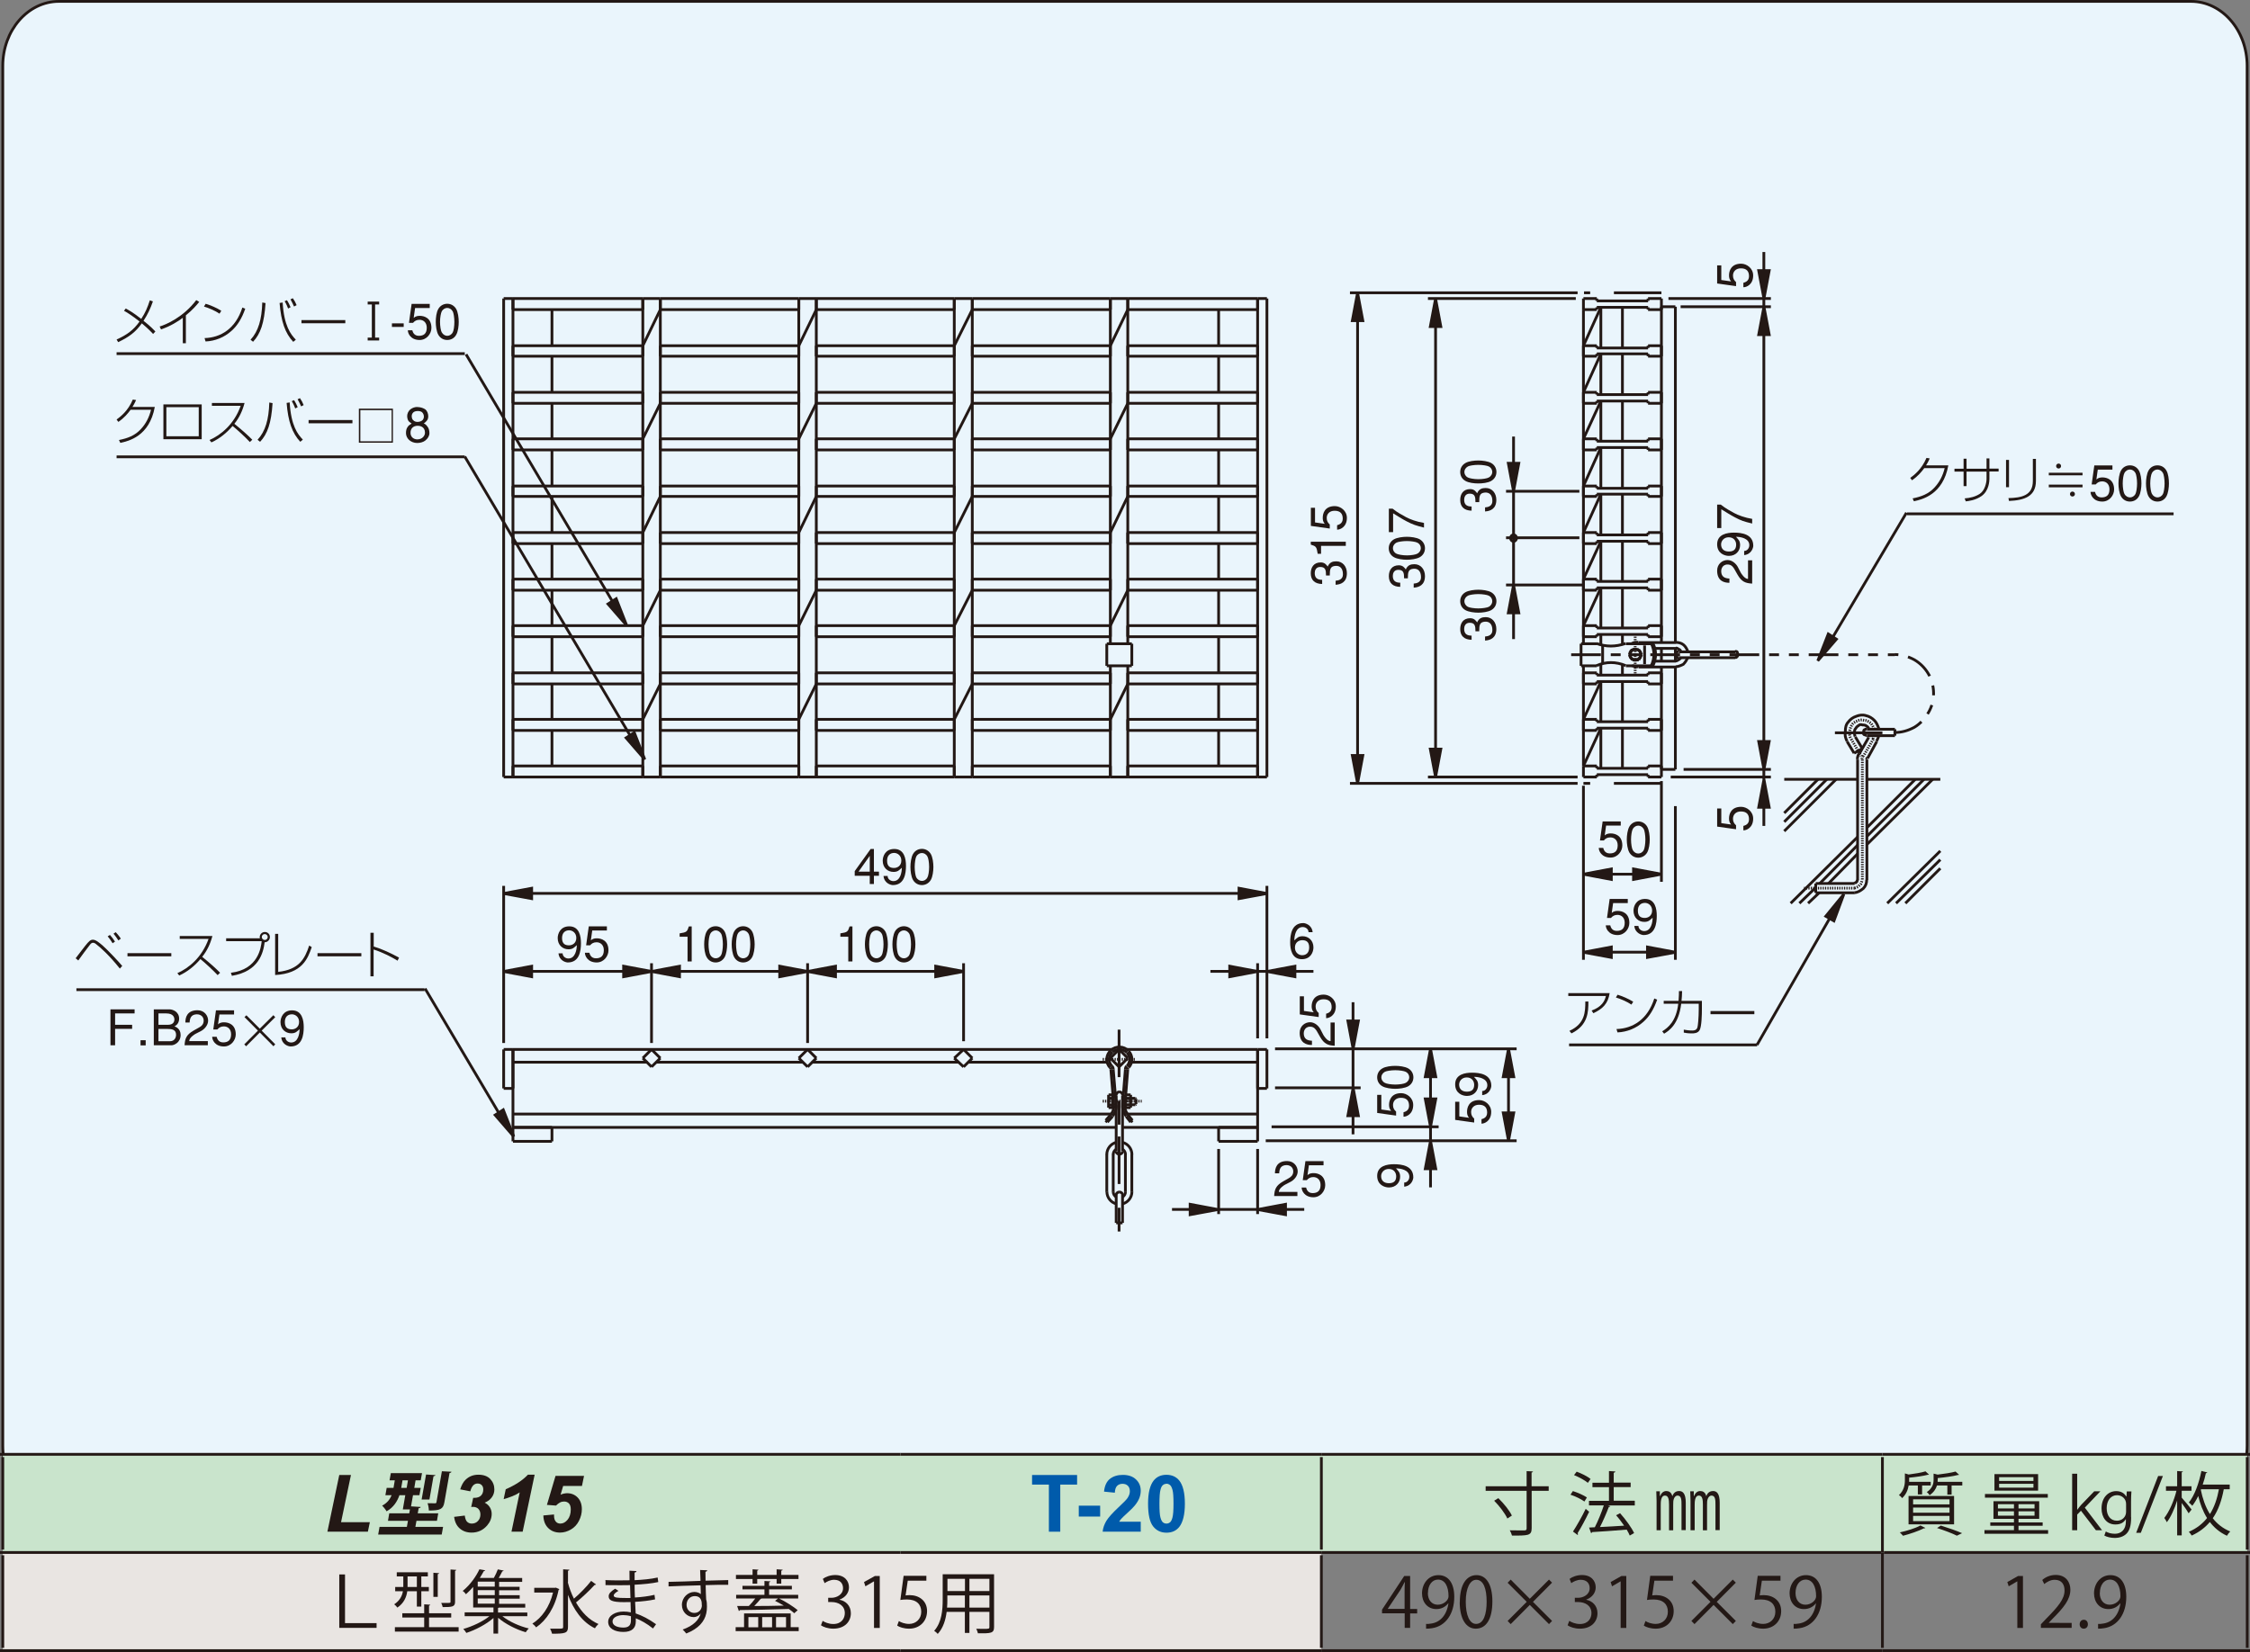 <?xml version="1.0" encoding="UTF-8"?>
<svg id="_レイヤー_1" data-name="レイヤー 1" xmlns="http://www.w3.org/2000/svg" viewBox="0 0 227.34 166.96">
  <rect x="0" y="0" width="227.34" height="166.96" fill="#808080" stroke="none"/>
  <defs>
    <style>
      .cls-1, .cls-2, .cls-3, .cls-4, .cls-5, .cls-6, .cls-7 {
        stroke: #231815;
        stroke-width: .28px;
      }

      .cls-1, .cls-3, .cls-4, .cls-5, .cls-6, .cls-7 {
        fill: none;
      }

      .cls-8 {
        fill: #231815;
      }

      .cls-2 {
        fill: #eaf5fc;
      }

      .cls-9 {
        fill: #005bab;
      }

      .cls-3 {
        stroke-dasharray: .12 .06 0 .06;
      }

      .cls-10 {
        fill: #e9e5e2;
      }

      .cls-4 {
        stroke-miterlimit: 10;
      }

      .cls-5 {
        stroke-dasharray: 0 .06;
      }

      .cls-6 {
        stroke-dasharray: 4.8 2.4 2.4 1.2;
      }

      .cls-7 {
        stroke-dasharray: 3 1 1 1 1 1;
      }

      .cls-11 {
        fill: #c9e4cc;
      }
    </style>
  </defs>
  <path class="cls-2" d="M5.95.14C2.82.14.28,3.06.28,6.66v139.47c0,3.6,2.54,6.52,5.67,6.52h215.43c3.13,0,5.67-2.92,5.67-6.52V6.66c0-3.6-2.54-6.52-5.67-6.52H5.95Z"/>
  <g>
    <line class="cls-1" x1="66.72" y1="31.29" x2="64.95" y2="34.94"/>
    <line class="cls-1" x1="66.72" y1="40.76" x2="64.95" y2="44.35"/>
    <line class="cls-1" x1="66.72" y1="50.17" x2="64.95" y2="53.82"/>
    <line class="cls-1" x1="66.72" y1="59.65" x2="64.95" y2="63.23"/>
    <line class="cls-1" x1="66.72" y1="69.12" x2="64.95" y2="72.7"/>
    <line class="cls-1" x1="82.48" y1="31.29" x2="80.71" y2="34.94"/>
    <line class="cls-1" x1="82.48" y1="40.76" x2="80.71" y2="44.35"/>
    <line class="cls-1" x1="82.48" y1="50.17" x2="80.71" y2="53.82"/>
    <line class="cls-1" x1="82.48" y1="59.65" x2="80.71" y2="63.23"/>
    <line class="cls-1" x1="82.48" y1="69.12" x2="80.71" y2="72.7"/>
    <line class="cls-1" x1="98.24" y1="31.29" x2="96.42" y2="34.94"/>
    <line class="cls-1" x1="98.24" y1="40.76" x2="96.42" y2="44.35"/>
    <line class="cls-1" x1="98.24" y1="50.17" x2="96.42" y2="53.82"/>
    <line class="cls-1" x1="98.24" y1="59.65" x2="96.42" y2="63.23"/>
    <line class="cls-1" x1="98.24" y1="69.12" x2="96.42" y2="72.7"/>
    <line class="cls-1" x1="113.95" y1="31.29" x2="112.19" y2="34.94"/>
    <line class="cls-1" x1="113.95" y1="40.76" x2="112.19" y2="44.35"/>
    <line class="cls-1" x1="113.95" y1="50.17" x2="112.19" y2="53.82"/>
    <line class="cls-1" x1="113.95" y1="59.65" x2="112.19" y2="63.23"/>
    <line class="cls-5" x1="112.19" y1="65.06" x2="112.19" y2="67.29"/>
    <line class="cls-5" x1="113.95" y1="67.29" x2="113.95" y2="65.06"/>
    <line class="cls-1" x1="113.95" y1="69.12" x2="112.19" y2="72.7"/>
    <line class="cls-1" x1="55.77" y1="31.29" x2="55.77" y2="34.94"/>
    <line class="cls-1" x1="55.77" y1="36" x2="55.77" y2="39.65"/>
    <line class="cls-1" x1="55.77" y1="40.76" x2="55.77" y2="44.35"/>
    <line class="cls-1" x1="55.77" y1="45.47" x2="55.77" y2="49.12"/>
    <line class="cls-1" x1="55.77" y1="50.17" x2="55.77" y2="53.82"/>
    <line class="cls-1" x1="55.77" y1="54.94" x2="55.77" y2="58.53"/>
    <line class="cls-1" x1="55.77" y1="59.65" x2="55.77" y2="63.23"/>
    <line class="cls-1" x1="55.77" y1="64.35" x2="55.77" y2="68"/>
    <line class="cls-1" x1="55.77" y1="69.12" x2="55.77" y2="72.7"/>
    <line class="cls-1" x1="55.77" y1="73.82" x2="55.77" y2="77.41"/>
    <line class="cls-1" x1="123.13" y1="31.29" x2="123.13" y2="34.94"/>
    <line class="cls-1" x1="123.13" y1="36" x2="123.13" y2="39.65"/>
    <line class="cls-1" x1="123.13" y1="40.76" x2="123.13" y2="44.35"/>
    <line class="cls-1" x1="123.13" y1="45.47" x2="123.13" y2="49.12"/>
    <line class="cls-1" x1="123.13" y1="50.17" x2="123.13" y2="53.82"/>
    <line class="cls-1" x1="123.13" y1="54.94" x2="123.13" y2="58.53"/>
    <line class="cls-1" x1="123.13" y1="59.65" x2="123.13" y2="63.23"/>
    <line class="cls-1" x1="123.13" y1="64.35" x2="123.13" y2="68"/>
    <line class="cls-1" x1="123.13" y1="69.12" x2="123.13" y2="72.7"/>
    <line class="cls-1" x1="123.13" y1="73.82" x2="123.13" y2="77.41"/>
    <line class="cls-1" x1="127.07" y1="78.53" x2="127.07" y2="30.17"/>
    <line class="cls-1" x1="127.07" y1="30.17" x2="128.01" y2="30.17"/>
    <line class="cls-1" x1="128.01" y1="30.17" x2="128.01" y2="78.53"/>
    <line class="cls-1" x1="128.01" y1="78.53" x2="127.07" y2="78.53"/>
    <line class="cls-1" x1="113.95" y1="78.53" x2="113.95" y2="77.41"/>
    <line class="cls-1" x1="113.95" y1="77.41" x2="127.07" y2="77.41"/>
    <line class="cls-1" x1="127.07" y1="77.41" x2="127.07" y2="78.53"/>
    <line class="cls-1" x1="127.07" y1="78.53" x2="113.95" y2="78.53"/>
    <line class="cls-1" x1="113.95" y1="73.82" x2="113.95" y2="72.7"/>
    <line class="cls-1" x1="113.95" y1="72.7" x2="127.07" y2="72.7"/>
    <line class="cls-1" x1="127.07" y1="72.7" x2="127.07" y2="73.82"/>
    <line class="cls-1" x1="127.07" y1="73.82" x2="113.95" y2="73.82"/>
    <line class="cls-1" x1="113.95" y1="69.12" x2="113.95" y2="68"/>
    <line class="cls-1" x1="113.95" y1="68" x2="127.07" y2="68"/>
    <line class="cls-1" x1="127.07" y1="68" x2="127.07" y2="69.12"/>
    <line class="cls-1" x1="127.07" y1="69.12" x2="113.95" y2="69.12"/>
    <line class="cls-1" x1="113.95" y1="64.35" x2="113.95" y2="63.23"/>
    <line class="cls-1" x1="113.95" y1="63.23" x2="127.07" y2="63.23"/>
    <line class="cls-1" x1="127.07" y1="63.23" x2="127.07" y2="64.35"/>
    <line class="cls-1" x1="127.07" y1="64.35" x2="113.95" y2="64.35"/>
    <line class="cls-1" x1="113.95" y1="59.65" x2="113.95" y2="58.53"/>
    <line class="cls-1" x1="113.95" y1="58.53" x2="127.07" y2="58.53"/>
    <line class="cls-1" x1="127.07" y1="58.53" x2="127.07" y2="59.65"/>
    <line class="cls-1" x1="127.07" y1="59.65" x2="113.95" y2="59.65"/>
    <line class="cls-1" x1="113.95" y1="54.94" x2="113.95" y2="53.82"/>
    <line class="cls-1" x1="113.95" y1="53.82" x2="127.07" y2="53.82"/>
    <line class="cls-1" x1="127.07" y1="53.82" x2="127.07" y2="54.94"/>
    <line class="cls-1" x1="127.07" y1="54.94" x2="113.95" y2="54.94"/>
    <line class="cls-1" x1="113.95" y1="50.17" x2="113.95" y2="49.12"/>
    <line class="cls-1" x1="113.95" y1="49.12" x2="127.07" y2="49.12"/>
    <line class="cls-1" x1="127.07" y1="49.12" x2="127.07" y2="50.17"/>
    <line class="cls-1" x1="127.07" y1="50.17" x2="113.95" y2="50.17"/>
    <line class="cls-1" x1="113.95" y1="45.47" x2="113.95" y2="44.35"/>
    <line class="cls-1" x1="113.95" y1="44.35" x2="127.07" y2="44.35"/>
    <line class="cls-1" x1="127.07" y1="44.35" x2="127.07" y2="45.47"/>
    <line class="cls-1" x1="127.07" y1="45.47" x2="113.95" y2="45.47"/>
    <line class="cls-1" x1="113.95" y1="40.76" x2="113.95" y2="39.65"/>
    <line class="cls-1" x1="113.95" y1="39.65" x2="127.07" y2="39.65"/>
    <line class="cls-1" x1="127.07" y1="39.65" x2="127.07" y2="40.76"/>
    <line class="cls-1" x1="127.07" y1="40.76" x2="113.95" y2="40.76"/>
    <line class="cls-1" x1="113.95" y1="36" x2="113.95" y2="34.94"/>
    <line class="cls-1" x1="113.95" y1="34.94" x2="127.07" y2="34.94"/>
    <line class="cls-1" x1="127.07" y1="34.94" x2="127.07" y2="36"/>
    <line class="cls-1" x1="127.07" y1="36" x2="113.95" y2="36"/>
    <line class="cls-1" x1="113.95" y1="31.29" x2="113.95" y2="30.17"/>
    <line class="cls-1" x1="113.95" y1="30.17" x2="127.07" y2="30.17"/>
    <line class="cls-1" x1="127.07" y1="30.17" x2="127.07" y2="31.29"/>
    <line class="cls-1" x1="127.07" y1="31.29" x2="113.95" y2="31.29"/>
    <line class="cls-1" x1="50.89" y1="78.53" x2="50.89" y2="30.17"/>
    <line class="cls-1" x1="50.89" y1="30.17" x2="51.83" y2="30.17"/>
    <line class="cls-1" x1="51.83" y1="30.17" x2="51.83" y2="78.53"/>
    <line class="cls-1" x1="51.83" y1="78.53" x2="50.89" y2="78.53"/>
    <line class="cls-1" x1="51.83" y1="78.53" x2="51.83" y2="77.41"/>
    <line class="cls-1" x1="51.83" y1="77.41" x2="64.95" y2="77.41"/>
    <line class="cls-1" x1="64.95" y1="77.41" x2="64.95" y2="78.53"/>
    <line class="cls-1" x1="64.95" y1="78.53" x2="51.83" y2="78.53"/>
    <line class="cls-1" x1="51.83" y1="73.82" x2="51.83" y2="72.7"/>
    <line class="cls-1" x1="51.83" y1="72.7" x2="64.95" y2="72.7"/>
    <line class="cls-1" x1="64.95" y1="72.7" x2="64.95" y2="73.82"/>
    <line class="cls-1" x1="64.95" y1="73.82" x2="51.83" y2="73.82"/>
    <line class="cls-1" x1="51.83" y1="69.12" x2="51.83" y2="68"/>
    <line class="cls-1" x1="51.83" y1="68" x2="64.95" y2="68"/>
    <line class="cls-1" x1="64.95" y1="68" x2="64.95" y2="69.12"/>
    <line class="cls-1" x1="64.95" y1="69.12" x2="51.83" y2="69.12"/>
    <line class="cls-1" x1="51.83" y1="64.35" x2="51.83" y2="63.23"/>
    <line class="cls-1" x1="51.83" y1="63.23" x2="64.95" y2="63.23"/>
    <line class="cls-1" x1="64.95" y1="63.23" x2="64.95" y2="64.35"/>
    <line class="cls-1" x1="64.95" y1="64.35" x2="51.83" y2="64.35"/>
    <line class="cls-1" x1="51.83" y1="59.65" x2="51.83" y2="58.53"/>
    <line class="cls-1" x1="51.83" y1="58.53" x2="64.95" y2="58.53"/>
    <line class="cls-1" x1="64.95" y1="58.53" x2="64.95" y2="59.65"/>
    <line class="cls-1" x1="64.95" y1="59.65" x2="51.83" y2="59.65"/>
    <line class="cls-1" x1="51.83" y1="54.94" x2="51.83" y2="53.82"/>
    <line class="cls-1" x1="51.83" y1="53.82" x2="64.95" y2="53.82"/>
    <line class="cls-1" x1="64.95" y1="53.82" x2="64.95" y2="54.94"/>
    <line class="cls-1" x1="64.95" y1="54.94" x2="51.83" y2="54.94"/>
    <line class="cls-1" x1="51.83" y1="50.17" x2="51.83" y2="49.12"/>
    <line class="cls-1" x1="51.83" y1="49.12" x2="64.95" y2="49.12"/>
    <line class="cls-1" x1="64.95" y1="49.12" x2="64.95" y2="50.17"/>
    <line class="cls-1" x1="64.95" y1="50.17" x2="51.83" y2="50.17"/>
    <line class="cls-1" x1="51.83" y1="45.47" x2="51.83" y2="44.35"/>
    <line class="cls-1" x1="51.83" y1="44.35" x2="64.95" y2="44.35"/>
    <line class="cls-1" x1="64.95" y1="44.35" x2="64.95" y2="45.47"/>
    <line class="cls-1" x1="64.95" y1="45.47" x2="51.83" y2="45.47"/>
    <line class="cls-1" x1="51.83" y1="40.76" x2="51.83" y2="39.65"/>
    <line class="cls-1" x1="51.83" y1="39.65" x2="64.95" y2="39.65"/>
    <line class="cls-1" x1="64.95" y1="39.65" x2="64.95" y2="40.76"/>
    <line class="cls-1" x1="64.95" y1="40.76" x2="51.83" y2="40.76"/>
    <line class="cls-1" x1="51.83" y1="36" x2="51.83" y2="34.94"/>
    <line class="cls-1" x1="51.83" y1="34.94" x2="64.95" y2="34.94"/>
    <line class="cls-1" x1="64.95" y1="34.94" x2="64.95" y2="36"/>
    <line class="cls-1" x1="64.95" y1="36" x2="51.83" y2="36"/>
    <line class="cls-1" x1="51.83" y1="31.29" x2="51.83" y2="30.17"/>
    <line class="cls-1" x1="51.83" y1="30.17" x2="64.95" y2="30.17"/>
    <line class="cls-1" x1="64.95" y1="30.17" x2="64.95" y2="31.29"/>
    <line class="cls-1" x1="64.95" y1="31.29" x2="51.83" y2="31.29"/>
    <line class="cls-1" x1="113.95" y1="67.29" x2="113.95" y2="78.53"/>
    <line class="cls-1" x1="113.95" y1="78.53" x2="112.19" y2="78.53"/>
    <line class="cls-1" x1="112.19" y1="78.53" x2="112.19" y2="67.29"/>
    <line class="cls-1" x1="96.42" y1="78.53" x2="96.42" y2="30.17"/>
    <line class="cls-1" x1="96.42" y1="30.17" x2="98.24" y2="30.17"/>
    <line class="cls-1" x1="98.24" y1="30.17" x2="98.24" y2="78.53"/>
    <line class="cls-1" x1="98.24" y1="78.53" x2="96.42" y2="78.53"/>
    <line class="cls-1" x1="80.71" y1="78.53" x2="80.71" y2="30.17"/>
    <line class="cls-1" x1="80.71" y1="30.17" x2="82.48" y2="30.17"/>
    <line class="cls-1" x1="82.48" y1="30.17" x2="82.48" y2="78.53"/>
    <line class="cls-1" x1="82.48" y1="78.53" x2="80.71" y2="78.53"/>
    <line class="cls-1" x1="64.95" y1="78.53" x2="64.95" y2="30.17"/>
    <line class="cls-1" x1="64.95" y1="30.17" x2="66.72" y2="30.17"/>
    <line class="cls-1" x1="66.72" y1="30.17" x2="66.72" y2="78.53"/>
    <line class="cls-1" x1="66.72" y1="78.53" x2="64.95" y2="78.53"/>
    <line class="cls-1" x1="112.19" y1="65.06" x2="112.19" y2="30.17"/>
    <line class="cls-1" x1="112.19" y1="30.17" x2="113.95" y2="30.17"/>
    <line class="cls-1" x1="113.95" y1="30.17" x2="113.95" y2="65.06"/>
    <line class="cls-1" x1="111.83" y1="67.29" x2="111.83" y2="65.06"/>
    <line class="cls-1" x1="111.83" y1="65.06" x2="114.36" y2="65.06"/>
    <line class="cls-1" x1="114.36" y1="65.06" x2="114.36" y2="67.29"/>
    <line class="cls-1" x1="114.36" y1="67.29" x2="111.83" y2="67.29"/>
    <line class="cls-1" x1="98.24" y1="78.53" x2="98.24" y2="77.41"/>
    <line class="cls-1" x1="98.24" y1="77.41" x2="112.19" y2="77.41"/>
    <line class="cls-1" x1="112.19" y1="77.41" x2="112.19" y2="78.53"/>
    <line class="cls-1" x1="112.19" y1="78.53" x2="98.24" y2="78.53"/>
    <line class="cls-1" x1="82.48" y1="78.53" x2="82.48" y2="77.41"/>
    <line class="cls-1" x1="82.48" y1="77.41" x2="96.42" y2="77.41"/>
    <line class="cls-1" x1="96.42" y1="77.41" x2="96.42" y2="78.53"/>
    <line class="cls-1" x1="96.42" y1="78.53" x2="82.48" y2="78.53"/>
    <line class="cls-1" x1="66.72" y1="78.53" x2="66.72" y2="77.41"/>
    <line class="cls-1" x1="66.72" y1="77.41" x2="80.71" y2="77.41"/>
    <line class="cls-1" x1="80.71" y1="77.41" x2="80.71" y2="78.53"/>
    <line class="cls-1" x1="80.71" y1="78.53" x2="66.72" y2="78.53"/>
    <line class="cls-1" x1="98.24" y1="73.82" x2="98.24" y2="72.7"/>
    <line class="cls-1" x1="98.24" y1="72.7" x2="112.19" y2="72.7"/>
    <line class="cls-1" x1="112.19" y1="72.7" x2="112.19" y2="73.82"/>
    <line class="cls-1" x1="112.19" y1="73.82" x2="98.24" y2="73.82"/>
    <line class="cls-1" x1="82.48" y1="73.82" x2="82.48" y2="72.7"/>
    <line class="cls-1" x1="82.48" y1="72.7" x2="96.42" y2="72.7"/>
    <line class="cls-1" x1="96.42" y1="72.7" x2="96.42" y2="73.82"/>
    <line class="cls-1" x1="96.42" y1="73.82" x2="82.48" y2="73.82"/>
    <line class="cls-1" x1="66.72" y1="73.82" x2="66.72" y2="72.7"/>
    <line class="cls-1" x1="66.72" y1="72.7" x2="80.71" y2="72.7"/>
    <line class="cls-1" x1="80.71" y1="72.7" x2="80.71" y2="73.82"/>
    <line class="cls-1" x1="80.71" y1="73.82" x2="66.72" y2="73.82"/>
    <line class="cls-1" x1="98.24" y1="69.12" x2="98.24" y2="68"/>
    <line class="cls-1" x1="98.24" y1="68" x2="112.19" y2="68"/>
    <line class="cls-1" x1="112.19" y1="68" x2="112.19" y2="69.12"/>
    <line class="cls-1" x1="112.19" y1="69.12" x2="98.24" y2="69.12"/>
    <line class="cls-1" x1="82.48" y1="69.12" x2="82.48" y2="68"/>
    <line class="cls-1" x1="82.48" y1="68" x2="96.42" y2="68"/>
    <line class="cls-1" x1="96.42" y1="68" x2="96.42" y2="69.12"/>
    <line class="cls-1" x1="96.42" y1="69.12" x2="82.48" y2="69.12"/>
    <line class="cls-1" x1="66.72" y1="69.12" x2="66.72" y2="68"/>
    <line class="cls-1" x1="66.72" y1="68" x2="80.71" y2="68"/>
    <line class="cls-1" x1="80.71" y1="68" x2="80.71" y2="69.12"/>
    <line class="cls-1" x1="80.71" y1="69.12" x2="66.72" y2="69.12"/>
    <line class="cls-1" x1="98.24" y1="64.35" x2="98.24" y2="63.23"/>
    <line class="cls-1" x1="98.24" y1="63.23" x2="112.19" y2="63.23"/>
    <line class="cls-1" x1="112.19" y1="63.23" x2="112.19" y2="64.35"/>
    <line class="cls-1" x1="112.19" y1="64.35" x2="98.24" y2="64.35"/>
    <line class="cls-1" x1="82.48" y1="64.35" x2="82.48" y2="63.23"/>
    <line class="cls-1" x1="82.48" y1="63.23" x2="96.42" y2="63.23"/>
    <line class="cls-1" x1="96.42" y1="63.23" x2="96.42" y2="64.35"/>
    <line class="cls-1" x1="96.42" y1="64.35" x2="82.48" y2="64.35"/>
    <line class="cls-1" x1="66.72" y1="64.35" x2="66.72" y2="63.23"/>
    <line class="cls-1" x1="66.72" y1="63.23" x2="80.71" y2="63.23"/>
    <line class="cls-1" x1="80.71" y1="63.23" x2="80.71" y2="64.35"/>
    <line class="cls-1" x1="80.71" y1="64.35" x2="66.72" y2="64.35"/>
    <line class="cls-1" x1="98.24" y1="59.65" x2="98.24" y2="58.53"/>
    <line class="cls-1" x1="98.24" y1="58.53" x2="112.19" y2="58.53"/>
    <line class="cls-1" x1="112.19" y1="58.53" x2="112.19" y2="59.65"/>
    <line class="cls-1" x1="112.19" y1="59.65" x2="98.24" y2="59.65"/>
    <line class="cls-1" x1="82.48" y1="59.65" x2="82.48" y2="58.53"/>
    <line class="cls-1" x1="82.48" y1="58.53" x2="96.42" y2="58.53"/>
    <line class="cls-1" x1="96.42" y1="58.53" x2="96.42" y2="59.65"/>
    <line class="cls-1" x1="96.42" y1="59.65" x2="82.48" y2="59.65"/>
    <line class="cls-1" x1="66.72" y1="59.65" x2="66.72" y2="58.53"/>
    <line class="cls-1" x1="66.72" y1="58.53" x2="80.71" y2="58.53"/>
    <line class="cls-1" x1="80.71" y1="58.53" x2="80.71" y2="59.65"/>
    <line class="cls-1" x1="80.71" y1="59.65" x2="66.72" y2="59.65"/>
    <line class="cls-1" x1="98.24" y1="54.94" x2="98.24" y2="53.82"/>
    <line class="cls-1" x1="98.24" y1="53.82" x2="112.19" y2="53.82"/>
    <line class="cls-1" x1="112.19" y1="53.82" x2="112.19" y2="54.94"/>
    <line class="cls-1" x1="112.19" y1="54.94" x2="98.24" y2="54.94"/>
    <line class="cls-1" x1="82.48" y1="54.94" x2="82.48" y2="53.82"/>
    <line class="cls-1" x1="82.48" y1="53.82" x2="96.42" y2="53.82"/>
    <line class="cls-1" x1="96.42" y1="53.82" x2="96.42" y2="54.94"/>
    <line class="cls-1" x1="96.42" y1="54.94" x2="82.48" y2="54.94"/>
    <line class="cls-1" x1="66.72" y1="54.94" x2="66.72" y2="53.82"/>
    <line class="cls-1" x1="66.72" y1="53.82" x2="80.71" y2="53.82"/>
    <line class="cls-1" x1="80.71" y1="53.82" x2="80.71" y2="54.94"/>
    <line class="cls-1" x1="80.71" y1="54.94" x2="66.72" y2="54.94"/>
    <line class="cls-1" x1="98.24" y1="50.17" x2="98.24" y2="49.12"/>
    <line class="cls-1" x1="98.24" y1="49.12" x2="112.19" y2="49.12"/>
    <line class="cls-1" x1="112.19" y1="49.12" x2="112.19" y2="50.17"/>
    <line class="cls-1" x1="112.19" y1="50.17" x2="98.24" y2="50.17"/>
    <line class="cls-1" x1="82.48" y1="50.17" x2="82.48" y2="49.12"/>
    <line class="cls-1" x1="82.48" y1="49.12" x2="96.42" y2="49.12"/>
    <line class="cls-1" x1="96.42" y1="49.12" x2="96.42" y2="50.17"/>
    <line class="cls-1" x1="96.42" y1="50.17" x2="82.48" y2="50.17"/>
    <line class="cls-1" x1="66.72" y1="50.17" x2="66.72" y2="49.12"/>
    <line class="cls-1" x1="66.72" y1="49.12" x2="80.71" y2="49.12"/>
    <line class="cls-1" x1="80.71" y1="49.12" x2="80.71" y2="50.17"/>
    <line class="cls-1" x1="80.71" y1="50.17" x2="66.72" y2="50.17"/>
    <line class="cls-1" x1="98.24" y1="45.47" x2="98.24" y2="44.35"/>
    <line class="cls-1" x1="98.24" y1="44.35" x2="112.19" y2="44.35"/>
    <line class="cls-1" x1="112.19" y1="44.35" x2="112.19" y2="45.47"/>
    <line class="cls-1" x1="112.19" y1="45.47" x2="98.24" y2="45.47"/>
    <line class="cls-1" x1="82.48" y1="45.47" x2="82.48" y2="44.35"/>
    <line class="cls-1" x1="82.48" y1="44.35" x2="96.42" y2="44.35"/>
    <line class="cls-1" x1="96.42" y1="44.35" x2="96.42" y2="45.47"/>
    <line class="cls-1" x1="96.42" y1="45.47" x2="82.48" y2="45.47"/>
    <line class="cls-1" x1="66.72" y1="45.47" x2="66.72" y2="44.35"/>
    <line class="cls-1" x1="66.72" y1="44.35" x2="80.71" y2="44.35"/>
    <line class="cls-1" x1="80.71" y1="44.35" x2="80.71" y2="45.47"/>
    <line class="cls-1" x1="80.71" y1="45.47" x2="66.72" y2="45.47"/>
    <line class="cls-1" x1="98.24" y1="40.76" x2="98.24" y2="39.65"/>
    <line class="cls-1" x1="98.24" y1="39.65" x2="112.19" y2="39.65"/>
    <line class="cls-1" x1="112.19" y1="39.65" x2="112.19" y2="40.76"/>
    <line class="cls-1" x1="112.19" y1="40.76" x2="98.24" y2="40.76"/>
    <line class="cls-1" x1="82.48" y1="40.76" x2="82.48" y2="39.65"/>
    <line class="cls-1" x1="82.48" y1="39.65" x2="96.42" y2="39.65"/>
    <line class="cls-1" x1="96.42" y1="39.65" x2="96.42" y2="40.76"/>
    <line class="cls-1" x1="96.42" y1="40.76" x2="82.48" y2="40.76"/>
    <line class="cls-1" x1="66.72" y1="40.76" x2="66.72" y2="39.65"/>
    <line class="cls-1" x1="66.72" y1="39.65" x2="80.71" y2="39.65"/>
    <line class="cls-1" x1="80.71" y1="39.65" x2="80.71" y2="40.76"/>
    <line class="cls-1" x1="80.71" y1="40.76" x2="66.72" y2="40.76"/>
    <line class="cls-1" x1="98.24" y1="36" x2="98.24" y2="34.94"/>
    <line class="cls-1" x1="98.24" y1="34.94" x2="112.19" y2="34.94"/>
    <line class="cls-1" x1="112.19" y1="34.94" x2="112.19" y2="36"/>
    <line class="cls-1" x1="112.19" y1="36" x2="98.24" y2="36"/>
    <line class="cls-1" x1="82.48" y1="36" x2="82.48" y2="34.94"/>
    <line class="cls-1" x1="82.48" y1="34.94" x2="96.42" y2="34.94"/>
    <line class="cls-1" x1="96.42" y1="34.94" x2="96.42" y2="36"/>
    <line class="cls-1" x1="96.42" y1="36" x2="82.48" y2="36"/>
    <line class="cls-1" x1="66.72" y1="36" x2="66.72" y2="34.94"/>
    <line class="cls-1" x1="66.72" y1="34.94" x2="80.71" y2="34.94"/>
    <line class="cls-1" x1="80.71" y1="34.94" x2="80.71" y2="36"/>
    <line class="cls-1" x1="80.71" y1="36" x2="66.72" y2="36"/>
    <line class="cls-1" x1="98.24" y1="31.29" x2="98.24" y2="30.17"/>
    <line class="cls-1" x1="98.24" y1="30.17" x2="112.19" y2="30.17"/>
    <line class="cls-1" x1="112.19" y1="30.17" x2="112.19" y2="31.29"/>
    <line class="cls-1" x1="112.19" y1="31.29" x2="98.24" y2="31.29"/>
    <line class="cls-1" x1="82.48" y1="31.29" x2="82.48" y2="30.17"/>
    <line class="cls-1" x1="82.48" y1="30.17" x2="96.42" y2="30.17"/>
    <line class="cls-1" x1="96.42" y1="30.17" x2="96.42" y2="31.29"/>
    <line class="cls-1" x1="96.42" y1="31.29" x2="82.48" y2="31.29"/>
    <line class="cls-1" x1="66.72" y1="31.29" x2="66.72" y2="30.17"/>
    <line class="cls-1" x1="66.72" y1="30.17" x2="80.71" y2="30.17"/>
    <line class="cls-1" x1="80.71" y1="30.17" x2="80.71" y2="31.29"/>
    <line class="cls-1" x1="80.71" y1="31.29" x2="66.72" y2="31.29"/>
    <line class="cls-1" x1="66.3" y1="107.35" x2="81.13" y2="107.35"/>
    <line class="cls-1" x1="82.01" y1="107.35" x2="96.89" y2="107.35"/>
    <line class="cls-3" x1="111.42" y1="107.06" x2="114.78" y2="107.06"/>
    <path class="cls-1" d="M112.78,110.68c0-.18.14-.33.33-.33"/>
    <path class="cls-1" d="M113.1,110.35c.18,0,.33.15.33.33"/>
    <line class="cls-1" x1="112.78" y1="110.7" x2="112.78" y2="116.35"/>
    <line class="cls-1" x1="113.42" y1="116.35" x2="113.42" y2="110.71"/>
    <path class="cls-1" d="M113.43,116.35c0,.17-.15.3-.33.3"/>
    <path class="cls-1" d="M113.1,116.65c-.18,0-.33-.13-.33-.3"/>
    <line class="cls-1" x1="111.83" y1="116.65" x2="111.83" y2="120.47"/>
    <line class="cls-1" x1="112.48" y1="120.47" x2="112.48" y2="116.65"/>
    <line class="cls-1" x1="113.71" y1="116.65" x2="113.71" y2="120.47"/>
    <line class="cls-1" x1="114.36" y1="120.47" x2="114.36" y2="116.65"/>
    <path class="cls-1" d="M112.78,120.77c0-.16.14-.3.33-.3"/>
    <path class="cls-1" d="M113.1,120.47c.18,0,.33.13.33.3"/>
    <line class="cls-1" x1="112.71" y1="111" x2="112.78" y2="111"/>
    <line class="cls-1" x1="113.42" y1="111" x2="113.48" y2="111"/>
    <line class="cls-1" x1="112.78" y1="120.76" x2="112.78" y2="123.59"/>
    <line class="cls-1" x1="113.42" y1="123.59" x2="113.42" y2="120.76"/>
    <line class="cls-1" x1="112.78" y1="123.59" x2="113.42" y2="123.59"/>
    <path class="cls-1" d="M113.41,115.45c.56.14.96.65.96,1.23"/>
    <path class="cls-1" d="M111.83,116.68c0-.58.4-1.09.96-1.23"/>
    <path class="cls-1" d="M113.41,116.14c.19.11.31.32.31.54"/>
    <path class="cls-1" d="M112.48,116.68c0-.22.12-.43.31-.54"/>
    <path class="cls-1" d="M112.79,120.98c-.19-.11-.31-.32-.31-.54"/>
    <path class="cls-1" d="M113.72,120.44c0,.22-.12.43-.31.54"/>
    <path class="cls-1" d="M112.8,121.67c-.56-.14-.96-.65-.96-1.23"/>
    <path class="cls-1" d="M114.37,120.44c0,.58-.4,1.09-.96,1.23"/>
    <line class="cls-1" x1="97.78" y1="107.35" x2="111.89" y2="107.35"/>
    <path class="cls-1" d="M112.35,107.75c-.39-.41-.37-1.04.05-1.42"/>
    <path class="cls-1" d="M112.4,106.33c.42-.38,1.07-.35,1.46.05"/>
    <path class="cls-1" d="M113.86,106.38c.36.38.37.97.01,1.36"/>
    <path class="cls-1" d="M112.17,107.91c-.48-.5-.45-1.28.06-1.75"/>
    <path class="cls-1" d="M112.24,106.15c.51-.47,1.31-.44,1.79.06"/>
    <path class="cls-1" d="M114.03,106.22c.45.47.45,1.2.01,1.67"/>
    <path class="cls-1" d="M112.18,107.9s.07.1.07.16"/>
    <path class="cls-1" d="M112.35,107.74c.09.09.13.2.13.32"/>
    <line class="cls-1" x1="112.78" y1="111.65" x2="112.48" y2="108.06"/>
    <line class="cls-1" x1="112.24" y1="108.06" x2="112.54" y2="111.71"/>
    <path class="cls-1" d="M113.71,108.06c0-.12.04-.23.13-.32"/>
    <path class="cls-1" d="M113.95,108.06c0-.06.02-.12.06-.16"/>
    <line class="cls-1" x1="113.42" y1="111.65" x2="113.71" y2="108.06"/>
    <line class="cls-1" x1="113.95" y1="108.06" x2="113.66" y2="111.71"/>
    <path class="cls-1" d="M112.78,111.66c.04.41-.1.82-.37,1.14"/>
    <path class="cls-1" d="M112.54,111.68c.03.35-.08.7-.31.97"/>
    <path class="cls-1" d="M113.79,112.8c-.27-.32-.4-.73-.36-1.14"/>
    <path class="cls-1" d="M113.97,112.65c-.23-.27-.34-.62-.31-.97"/>
    <line class="cls-1" x1="112.01" y1="111.65" x2="112.54" y2="111.71"/>
    <line class="cls-1" x1="112.01" y1="111" x2="112.42" y2="111"/>
    <line class="cls-3" x1="113.48" y1="111.29" x2="114.48" y2="111.29"/>
    <line class="cls-1" x1="114.24" y1="111.65" x2="113.66" y2="111.65"/>
    <line class="cls-1" x1="113.71" y1="111" x2="114.24" y2="111"/>
    <line class="cls-3" x1="111.42" y1="111.29" x2="115.36" y2="111.29"/>
    <line class="cls-1" x1="51.83" y1="107.35" x2="65.42" y2="107.35"/>
    <line class="cls-1" x1="112.3" y1="112.59" x2="51.83" y2="112.59"/>
    <line class="cls-1" x1="114.3" y1="107.35" x2="127.07" y2="107.35"/>
    <line class="cls-1" x1="127.07" y1="112.59" x2="113.89" y2="112.59"/>
    <line class="cls-6" x1="113.07" y1="104.06" x2="113.07" y2="125.12"/>
    <line class="cls-1" x1="113.07" y1="106.06" x2="112.19" y2="106.94"/>
    <line class="cls-1" x1="112.19" y1="106.94" x2="113.07" y2="107.82"/>
    <line class="cls-1" x1="113.07" y1="107.82" x2="113.95" y2="106.94"/>
    <line class="cls-1" x1="113.95" y1="106.94" x2="113.07" y2="106.06"/>
    <line class="cls-1" x1="113.83" y1="106.06" x2="127.07" y2="106.06"/>
    <line class="cls-1" x1="127.07" y1="106.06" x2="127.07" y2="113.94"/>
    <line class="cls-1" x1="127.07" y1="113.94" x2="113.42" y2="113.94"/>
    <line class="cls-1" x1="127.07" y1="115.35" x2="127.07" y2="113.94"/>
    <line class="cls-1" x1="127.07" y1="113.94" x2="123.13" y2="113.94"/>
    <line class="cls-1" x1="123.13" y1="113.94" x2="123.13" y2="115.35"/>
    <line class="cls-1" x1="123.13" y1="115.35" x2="127.07" y2="115.35"/>
    <line class="cls-1" x1="127.07" y1="110" x2="127.07" y2="106.06"/>
    <line class="cls-1" x1="127.07" y1="106.06" x2="128.01" y2="106.06"/>
    <line class="cls-1" x1="128.01" y1="106.06" x2="128.01" y2="110"/>
    <line class="cls-1" x1="128.01" y1="110" x2="127.07" y2="110"/>
    <line class="cls-1" x1="112.78" y1="113.94" x2="51.83" y2="113.94"/>
    <line class="cls-1" x1="51.83" y1="113.94" x2="51.83" y2="106.06"/>
    <line class="cls-1" x1="51.83" y1="106.06" x2="112.36" y2="106.06"/>
    <line class="cls-1" x1="51.83" y1="115.35" x2="51.83" y2="113.94"/>
    <line class="cls-1" x1="51.83" y1="113.94" x2="55.77" y2="113.94"/>
    <line class="cls-1" x1="55.77" y1="113.94" x2="55.77" y2="115.35"/>
    <line class="cls-1" x1="55.77" y1="115.35" x2="51.83" y2="115.35"/>
    <line class="cls-1" x1="50.89" y1="110" x2="50.89" y2="106.06"/>
    <line class="cls-1" x1="50.89" y1="106.06" x2="51.83" y2="106.06"/>
    <line class="cls-1" x1="51.83" y1="106.06" x2="51.83" y2="110"/>
    <line class="cls-1" x1="51.83" y1="110" x2="50.89" y2="110"/>
    <line class="cls-1" x1="114.24" y1="110.65" x2="113.72" y2="110.65"/>
    <line class="cls-1" x1="113.71" y1="110.65" x2="113.71" y2="111.94"/>
    <line class="cls-1" x1="113.71" y1="111.94" x2="114.24" y2="111.94"/>
    <line class="cls-1" x1="114.24" y1="111.94" x2="114.24" y2="110.65"/>
    <line class="cls-1" x1="114.24" y1="111" x2="114.72" y2="111"/>
    <line class="cls-1" x1="114.71" y1="111" x2="114.78" y2="111.06"/>
    <line class="cls-1" x1="114.78" y1="111.06" x2="114.78" y2="111.59"/>
    <line class="cls-1" x1="114.78" y1="111.59" x2="114.71" y2="111.65"/>
    <line class="cls-1" x1="114.71" y1="111.65" x2="114.24" y2="111.65"/>
    <line class="cls-1" x1="112.42" y1="111.94" x2="112.01" y2="111.94"/>
    <line class="cls-1" x1="112.01" y1="111.94" x2="112.01" y2="110.65"/>
    <line class="cls-1" x1="112.01" y1="110.65" x2="112.42" y2="110.65"/>
    <line class="cls-1" x1="112.42" y1="110.65" x2="112.42" y2="111.94"/>
    <line class="cls-1" x1="113.95" y1="112.65" x2="114.42" y2="113.23"/>
    <line class="cls-1" x1="114.42" y1="113.23" x2="114.24" y2="113.41"/>
    <line class="cls-1" x1="114.24" y1="113.41" x2="113.78" y2="112.82"/>
    <line class="cls-1" x1="112.24" y1="112.65" x2="111.72" y2="113.23"/>
    <line class="cls-1" x1="111.71" y1="113.23" x2="111.89" y2="113.41"/>
    <line class="cls-1" x1="111.89" y1="113.41" x2="112.42" y2="112.82"/>
    <line class="cls-1" x1="97.36" y1="106.06" x2="96.42" y2="106.94"/>
    <line class="cls-1" x1="96.42" y1="106.94" x2="97.36" y2="107.82"/>
    <line class="cls-1" x1="97.36" y1="107.82" x2="98.24" y2="106.94"/>
    <line class="cls-1" x1="98.24" y1="106.94" x2="97.36" y2="106.06"/>
    <line class="cls-1" x1="81.6" y1="106.06" x2="80.71" y2="106.94"/>
    <line class="cls-1" x1="80.71" y1="106.94" x2="81.6" y2="107.82"/>
    <line class="cls-1" x1="81.6" y1="107.82" x2="82.48" y2="106.94"/>
    <line class="cls-1" x1="82.48" y1="106.94" x2="81.6" y2="106.06"/>
    <line class="cls-1" x1="65.83" y1="106.06" x2="64.95" y2="106.94"/>
    <line class="cls-1" x1="64.95" y1="106.94" x2="65.83" y2="107.82"/>
    <line class="cls-1" x1="65.83" y1="107.82" x2="66.72" y2="106.94"/>
    <line class="cls-1" x1="66.72" y1="106.94" x2="65.83" y2="106.06"/>
    <line class="cls-1" x1="128.01" y1="104.94" x2="128.01" y2="89.53"/>
    <line class="cls-1" x1="127.07" y1="104.94" x2="127.07" y2="97.35"/>
    <line class="cls-1" x1="127.07" y1="98.17" x2="128.01" y2="98.17"/>
    <line class="cls-1" x1="128.83" y1="106" x2="153.24" y2="106"/>
    <line class="cls-1" x1="128.83" y1="109.94" x2="137.48" y2="109.94"/>
    <line class="cls-1" x1="128.48" y1="113.88" x2="145.36" y2="113.88"/>
    <line class="cls-1" x1="127.89" y1="115.29" x2="153.24" y2="115.29"/>
    <line class="cls-1" x1="136.71" y1="106" x2="136.71" y2="109.94"/>
    <line class="cls-1" x1="123.13" y1="116.12" x2="123.13" y2="122.7"/>
    <line class="cls-1" x1="127.07" y1="116.12" x2="127.07" y2="122.7"/>
    <polygon class="cls-8" points="50.87 90.27 53.69 89.74 53.69 90.8 50.87 90.27"/>
    <polygon class="cls-1" points="50.89 90.3 53.72 89.77 53.72 90.82 50.89 90.3"/>
    <polygon class="cls-8" points="127.98 90.27 125.16 90.8 125.16 89.74 127.98 90.27"/>
    <polygon class="cls-1" points="128.01 90.3 125.19 90.82 125.19 89.77 128.01 90.3"/>
    <line class="cls-1" x1="53.66" y1="90.29" x2="125.24" y2="90.29"/>
    <polygon class="cls-8" points="127.04 98.15 124.22 98.68 124.22 97.62 127.04 98.15"/>
    <polygon class="cls-1" points="127.07 98.18 124.25 98.71 124.25 97.65 127.07 98.18"/>
    <line class="cls-1" x1="124.3" y1="98.17" x2="122.3" y2="98.17"/>
    <polygon class="cls-8" points="127.98 98.15 130.81 97.62 130.81 98.68 127.98 98.15"/>
    <polygon class="cls-1" points="128.01 98.18 130.84 97.65 130.84 98.71 128.01 98.18"/>
    <line class="cls-1" x1="130.78" y1="98.17" x2="132.71" y2="98.17"/>
    <polygon class="cls-8" points="136.69 105.97 136.16 103.15 137.22 103.15 136.69 105.97"/>
    <polygon class="cls-1" points="136.72 106 136.19 103.18 137.25 103.18 136.72 106"/>
    <line class="cls-1" x1="136.71" y1="103.23" x2="136.71" y2="101.29"/>
    <polygon class="cls-8" points="136.69 109.91 137.22 112.74 136.16 112.74 136.69 109.91"/>
    <polygon class="cls-1" points="136.72 109.94 137.25 112.76 136.19 112.76 136.72 109.94"/>
    <line class="cls-1" x1="136.71" y1="112.7" x2="136.71" y2="114.64"/>
    <polygon class="cls-8" points="144.51 113.85 143.98 111.03 145.04 111.03 144.51 113.85"/>
    <polygon class="cls-1" points="144.54 113.88 144.01 111.06 145.07 111.06 144.54 113.88"/>
    <polygon class="cls-8" points="144.51 105.97 145.04 108.8 143.98 108.8 144.51 105.97"/>
    <polygon class="cls-1" points="144.54 106 145.07 108.82 144.01 108.82 144.54 106"/>
    <line class="cls-1" x1="144.54" y1="111.12" x2="144.54" y2="108.76"/>
    <polygon class="cls-8" points="152.4 115.27 151.87 112.44 152.92 112.44 152.4 115.27"/>
    <polygon class="cls-1" points="152.42 115.3 151.89 112.47 152.95 112.47 152.42 115.3"/>
    <polygon class="cls-8" points="152.4 105.97 152.92 108.8 151.87 108.8 152.4 105.97"/>
    <polygon class="cls-1" points="152.42 106 152.95 108.82 151.89 108.82 152.42 106"/>
    <line class="cls-1" x1="152.42" y1="112.53" x2="152.42" y2="108.76"/>
    <line class="cls-1" x1="50.89" y1="105.41" x2="50.89" y2="89.53"/>
    <line class="cls-1" x1="65.83" y1="105.41" x2="65.83" y2="97.35"/>
    <line class="cls-1" x1="81.6" y1="105.41" x2="81.6" y2="97.35"/>
    <line class="cls-1" x1="97.36" y1="105.23" x2="97.36" y2="97.35"/>
    <polygon class="cls-8" points="65.81 98.15 62.98 98.68 62.98 97.62 65.81 98.15"/>
    <polygon class="cls-1" points="65.84 98.18 63.01 98.71 63.01 97.65 65.84 98.18"/>
    <polygon class="cls-8" points="50.87 98.15 53.69 97.62 53.69 98.68 50.87 98.15"/>
    <polygon class="cls-1" points="50.89 98.18 53.72 97.65 53.72 98.71 50.89 98.18"/>
    <line class="cls-1" x1="63.07" y1="98.17" x2="53.66" y2="98.17"/>
    <polygon class="cls-8" points="81.57 98.15 78.75 98.68 78.75 97.62 81.57 98.15"/>
    <polygon class="cls-1" points="81.6 98.18 78.78 98.71 78.78 97.65 81.6 98.18"/>
    <polygon class="cls-8" points="65.81 98.15 68.63 97.62 68.63 98.68 65.81 98.15"/>
    <polygon class="cls-1" points="65.84 98.18 68.66 97.65 68.66 98.71 65.84 98.18"/>
    <line class="cls-1" x1="78.83" y1="98.17" x2="68.6" y2="98.17"/>
    <polygon class="cls-8" points="97.34 98.15 94.51 98.68 94.51 97.62 97.34 98.15"/>
    <polygon class="cls-1" points="97.37 98.18 94.54 98.71 94.54 97.65 97.37 98.18"/>
    <polygon class="cls-8" points="81.57 98.15 84.4 97.62 84.4 98.68 81.57 98.15"/>
    <polygon class="cls-1" points="81.6 98.18 84.42 97.65 84.42 98.71 81.6 98.18"/>
    <line class="cls-1" x1="94.6" y1="98.17" x2="84.36" y2="98.17"/>
    <line class="cls-1" x1="123.07" y1="122.23" x2="127.07" y2="122.23"/>
    <polygon class="cls-8" points="123.04 122.21 120.22 122.74 120.22 121.68 123.04 122.21"/>
    <polygon class="cls-1" points="123.07 122.24 120.25 122.76 120.25 121.71 123.07 122.24"/>
    <line class="cls-1" x1="120.3" y1="122.23" x2="118.42" y2="122.23"/>
    <polygon class="cls-8" points="127.04 122.21 129.86 121.68 129.86 122.74 127.04 122.21"/>
    <polygon class="cls-1" points="127.07 122.24 129.89 121.71 129.89 122.76 127.07 122.24"/>
    <line class="cls-1" x1="129.83" y1="122.23" x2="131.78" y2="122.23"/>
    <line class="cls-1" x1="144.54" y1="113.88" x2="144.54" y2="115.29"/>
    <polygon class="cls-8" points="144.51 115.27 145.04 118.09 143.98 118.09 144.51 115.27"/>
    <polygon class="cls-1" points="144.54 115.3 145.07 118.12 144.01 118.12 144.54 115.3"/>
    <line class="cls-1" x1="144.54" y1="118.06" x2="144.54" y2="120"/>
    <path class="cls-8" d="M86.36,88.51v-.47l1.61-2.24h.33v2.29h.51v.42h-.51v.83h-.42v-.83h-1.52ZM87.88,86.51h-.01l-1.12,1.58h1.13v-1.58Z"/>
    <path class="cls-8" d="M89.69,88.53c-.02.26.24.52.58.52.71,0,.85-.91.85-1.35-.27.24-.4.42-.84.42-.58,0-1.09-.42-1.09-1.13,0-.46.27-1.19,1.17-1.19,1.02,0,1.18,1.01,1.18,1.7,0,.78-.15,1.95-1.33,1.95-.18,0-.86-.16-.94-.92h.43ZM90.35,86.2c-.42,0-.72.26-.72.79,0,.65.4.73.71.73s.73-.2.73-.75c0-.51-.39-.77-.72-.77"/>
    <path class="cls-8" d="M92.25,88.93c-.19-.33-.26-.91-.26-1.31s.07-.98.26-1.31c.21-.36.55-.52.9-.52s.69.17.9.52c.19.33.26.91.26,1.31s-.07.98-.26,1.31c-.21.35-.56.52-.9.52s-.69-.16-.9-.52M93.71,88.67c.09-.15.17-.61.17-1.05s-.08-.9-.17-1.05c-.14-.26-.36-.36-.56-.36s-.43.1-.57.36c-.08.15-.16.61-.16,1.05s.08.9.16,1.05c.14.25.37.36.57.36s.43-.1.56-.36"/>
    <path class="cls-8" d="M132.21,94.21c.02-.26-.24-.52-.58-.52-.71,0-.85.91-.85,1.35.27-.24.4-.42.84-.42.58,0,1.09.42,1.09,1.13,0,.46-.27,1.19-1.17,1.19-1.02,0-1.18-1.01-1.18-1.7,0-.78.15-1.95,1.33-1.95.18,0,.86.17.94.92h-.44ZM131.56,96.54c.42,0,.72-.25.72-.79,0-.65-.4-.73-.71-.73s-.73.2-.73.75c0,.51.39.77.73.77"/>
    <path class="cls-8" d="M128.82,118.57c.01-.51.17-1.23,1.23-1.23.68,0,1.07.53,1.07,1.05,0,.49-.4.88-.7,1.04l-.58.3c-.08.04-.63.38-.63.73h1.88v.42h-2.35c.04-.66.16-1.06.92-1.49l.53-.3c.21-.12.48-.3.48-.69,0-.6-.57-.66-.7-.65-.54.02-.7.35-.72.83h-.43Z"/>
    <path class="cls-8" d="M131.63,119.28l.27-1.93h1.83v.42h-1.48l-.14.99h0c.2-.18.43-.2.62-.2.42,0,1.17.2,1.17,1.22,0,.58-.47,1.22-1.19,1.22-.93,0-1.2-.7-1.19-.98h.45c.04.13.13.56.66.56.49,0,.8-.23.8-.82,0-.52-.33-.8-.73-.8-.3,0-.49.12-.66.31h-.4Z"/>
    <path class="cls-8" d="M69.47,97.16v-2.49h-.8v-.34c.71-.11.76-.16.93-.7h.29v3.54h-.42Z"/>
    <path class="cls-8" d="M71.41,96.75c-.2-.33-.26-.91-.26-1.31s.06-.98.26-1.31c.2-.36.55-.52.9-.52s.69.17.9.52c.19.33.26.91.26,1.31s-.07.98-.26,1.31c-.21.35-.55.52-.9.52s-.69-.16-.9-.52M72.88,96.49c.08-.15.16-.61.16-1.05s-.08-.9-.16-1.05c-.14-.25-.36-.36-.56-.36s-.43.1-.56.36c-.09.15-.17.61-.17,1.05s.08.9.17,1.05c.13.26.36.36.56.36s.43-.1.56-.36"/>
    <path class="cls-8" d="M74.19,96.75c-.19-.33-.26-.91-.26-1.31s.07-.98.26-1.31c.21-.36.55-.52.9-.52s.69.17.9.52c.19.33.26.91.26,1.31s-.07.98-.26,1.31c-.2.35-.55.52-.9.52s-.69-.16-.9-.52M75.65,96.49c.08-.15.16-.61.16-1.05s-.08-.9-.16-1.05c-.14-.25-.36-.36-.56-.36s-.43.1-.56.36c-.08.15-.16.61-.16,1.05s.08.9.16,1.05c.13.26.37.36.56.36s.43-.1.56-.36"/>
    <path class="cls-8" d="M85.71,97.16v-2.49h-.8v-.34c.71-.11.76-.16.93-.7h.29v3.54h-.42Z"/>
    <path class="cls-8" d="M87.65,96.75c-.19-.33-.26-.91-.26-1.31s.07-.98.26-1.31c.21-.36.56-.52.9-.52s.69.17.9.52c.19.33.26.91.26,1.31s-.07.98-.26,1.31c-.21.35-.55.52-.9.52s-.69-.16-.9-.52M89.11,96.49c.08-.15.16-.61.16-1.05s-.08-.9-.16-1.05c-.14-.25-.37-.36-.56-.36s-.43.1-.56.36c-.09.15-.17.61-.17,1.05s.08.9.17,1.05c.14.26.36.36.56.36s.43-.1.56-.36"/>
    <path class="cls-8" d="M90.43,96.75c-.19-.33-.26-.91-.26-1.31s.07-.98.26-1.31c.21-.36.56-.52.9-.52s.69.17.9.52c.19.33.26.91.26,1.31s-.07.98-.26,1.31c-.21.35-.55.52-.9.52s-.69-.16-.9-.52M91.89,96.49c.08-.15.16-.61.16-1.05s-.08-.9-.16-1.05c-.14-.25-.36-.36-.56-.36s-.43.1-.56.36c-.09.15-.17.61-.17,1.05s.08.9.17,1.05c.14.26.36.36.56.36s.43-.1.56-.36"/>
    <path class="cls-8" d="M56.85,96.35c-.01.26.24.52.58.52.71,0,.85-.92.85-1.35-.27.24-.4.42-.84.42-.58,0-1.09-.42-1.09-1.13,0-.46.27-1.19,1.17-1.19,1.02,0,1.18,1.01,1.18,1.7,0,.78-.15,1.95-1.33,1.95-.18,0-.86-.16-.94-.92h.43ZM57.51,94.02c-.42,0-.72.26-.72.79,0,.65.4.73.71.73s.73-.2.73-.75c0-.51-.39-.77-.72-.77"/>
    <path class="cls-8" d="M59.22,95.55l.27-1.93h1.83v.42h-1.48l-.14.99h0c.2-.18.43-.2.61-.2.42,0,1.17.2,1.17,1.22,0,.58-.47,1.22-1.19,1.22-.93,0-1.2-.69-1.19-.98h.45c.04.13.14.56.66.56.49,0,.8-.22.8-.82,0-.52-.33-.8-.73-.8-.3,0-.49.11-.66.31h-.4Z"/>
    <path class="cls-8" d="M132.55,105.61c-.51,0-1.23-.17-1.23-1.23,0-.68.53-1.07,1.05-1.07.49,0,.88.4,1.04.7l.3.58c.04.07.37.63.73.63v-1.88h.42v2.35c-.66-.04-1.06-.16-1.49-.92l-.3-.53c-.12-.2-.3-.48-.69-.48-.6,0-.66.57-.65.7.02.54.35.7.83.72v.42Z"/>
    <path class="cls-8" d="M133.26,102.79l-1.93-.27v-1.83h.42v1.48l.99.14h0c-.19-.21-.21-.44-.21-.62,0-.42.2-1.17,1.22-1.17.58,0,1.22.47,1.22,1.19,0,.93-.69,1.2-.98,1.19v-.45c.13-.04.56-.13.56-.66,0-.49-.23-.8-.82-.8-.52,0-.8.33-.8.73,0,.3.11.49.31.66v.4Z"/>
    <path class="cls-8" d="M141.08,112.75l-1.93-.27v-1.83h.42v1.48l.99.14h0c-.19-.21-.21-.44-.21-.62,0-.42.2-1.17,1.22-1.17.58,0,1.22.47,1.22,1.19,0,.93-.69,1.2-.98,1.19v-.45c.13-.04.56-.14.56-.66,0-.49-.23-.8-.82-.8-.52,0-.8.33-.8.73,0,.3.11.49.31.66v.4Z"/>
    <path class="cls-8" d="M142.29,109.78c-.33.19-.91.26-1.31.26s-.98-.07-1.31-.26c-.36-.2-.52-.55-.52-.9s.16-.69.52-.9c.33-.2.91-.26,1.31-.26s.98.07,1.31.26c.35.2.52.55.52.9s-.16.69-.52.9M142.03,108.32c-.15-.08-.61-.16-1.05-.16s-.9.08-1.05.16c-.25.14-.36.36-.36.56s.1.43.36.56c.15.09.61.17,1.05.17s.9-.08,1.05-.17c.26-.14.36-.36.36-.56s-.1-.43-.36-.56"/>
    <path class="cls-8" d="M148.96,113.45l-1.93-.27v-1.83h.42v1.48l.99.14h0c-.2-.21-.21-.44-.21-.62,0-.42.19-1.17,1.22-1.17.58,0,1.22.47,1.22,1.19,0,.93-.69,1.2-.98,1.19v-.45c.13-.04.57-.13.57-.66,0-.49-.23-.8-.82-.8-.52,0-.8.34-.8.74,0,.3.12.49.31.66v.4Z"/>
    <path class="cls-8" d="M149.76,110.26c.26.02.52-.24.52-.58,0-.71-.91-.85-1.35-.85.24.27.42.4.42.84,0,.58-.42,1.09-1.13,1.09-.46,0-1.19-.27-1.19-1.17,0-1.02,1.01-1.18,1.7-1.18.78,0,1.95.15,1.95,1.33,0,.18-.16.86-.92.94v-.43ZM147.43,109.61c0,.42.25.72.79.72.65,0,.73-.4.73-.71s-.2-.73-.75-.73c-.51,0-.77.39-.77.72"/>
    <path class="cls-8" d="M141.88,119.51c.26.02.52-.24.52-.58,0-.71-.91-.85-1.35-.85.24.27.42.4.42.84,0,.58-.42,1.09-1.13,1.09-.46,0-1.19-.27-1.19-1.17,0-1.02,1.01-1.18,1.7-1.18.78,0,1.95.15,1.95,1.33,0,.18-.16.86-.92.94v-.43ZM139.55,118.86c0,.43.25.72.79.72.65,0,.73-.4.73-.71s-.2-.73-.75-.73c-.51,0-.77.39-.77.72"/>
    <line class="cls-1" x1="163.93" y1="31.06" x2="163.93" y2="35.17"/>
    <line class="cls-1" x1="163.93" y1="35.76" x2="163.93" y2="39.88"/>
    <line class="cls-1" x1="163.93" y1="40.53" x2="163.93" y2="44.59"/>
    <line class="cls-1" x1="163.93" y1="45.23" x2="163.93" y2="49.35"/>
    <line class="cls-1" x1="163.93" y1="49.94" x2="163.93" y2="54.06"/>
    <line class="cls-1" x1="163.93" y1="54.7" x2="163.93" y2="58.76"/>
    <line class="cls-1" x1="163.93" y1="59.41" x2="163.93" y2="63.47"/>
    <line class="cls-1" x1="163.93" y1="73.59" x2="163.93" y2="77.65"/>
    <line class="cls-5" x1="159.99" y1="67.29" x2="159.99" y2="65.06"/>
    <path class="cls-1" d="M164.26,67.27c-1-.41-2-.41-2.94,0"/>
    <path class="cls-1" d="M161.31,65.03c.94.35,1.94.35,2.94,0"/>
    <line class="cls-1" x1="161.93" y1="67.12" x2="161.93" y2="65.23"/>
    <line class="cls-1" x1="164.28" y1="67.29" x2="167.05" y2="67.29"/>
    <line class="cls-1" x1="167.05" y1="65.06" x2="164.28" y2="65.06"/>
    <line class="cls-1" x1="166.17" y1="67.12" x2="166.17" y2="65.23"/>
    <line class="cls-1" x1="165.58" y1="67.41" x2="169.34" y2="67.41"/>
    <line class="cls-1" x1="169.34" y1="64.94" x2="165.58" y2="64.94"/>
    <path class="cls-1" d="M164.9,67.27c.18.06.41.12.65.12"/>
    <path class="cls-1" d="M165.55,64.91c-.24,0-.47,0-.65.12"/>
    <path class="cls-1" d="M167.02,67.27c.35-.76.35-1.53,0-2.23"/>
    <line class="cls-1" x1="167.22" y1="65.53" x2="169.34" y2="65.53"/>
    <line class="cls-1" x1="169.34" y1="66.82" x2="167.22" y2="66.82"/>
    <line class="cls-1" x1="161.75" y1="64.12" x2="161.75" y2="65.23"/>
    <line class="cls-1" x1="161.75" y1="67.12" x2="161.75" y2="68.23"/>
    <line class="cls-1" x1="163.93" y1="64.12" x2="163.93" y2="65.17"/>
    <line class="cls-1" x1="163.93" y1="67.17" x2="163.93" y2="68.23"/>
    <line class="cls-3" x1="165.22" y1="68.06" x2="165.22" y2="64.23"/>
    <path class="cls-1" d="M169.31,66.8c.12,0,.18-.06.29-.12.12-.06.18-.12.24-.24"/>
    <path class="cls-1" d="M169.31,67.38c.24,0,.53-.12.77-.24.23-.23.35-.47.47-.7"/>
    <path class="cls-1" d="M169.85,65.86c-.06-.12-.12-.24-.24-.24-.12-.12-.18-.12-.29-.12"/>
    <path class="cls-1" d="M170.55,65.86c-.12-.29-.24-.53-.47-.71-.23-.18-.53-.23-.76-.23"/>
    <line class="cls-1" x1="163.93" y1="68.88" x2="163.93" y2="72.94"/>
    <line class="cls-1" x1="159.99" y1="77.41" x2="159.99" y2="67.29"/>
    <line class="cls-1" x1="159.99" y1="65.06" x2="159.99" y2="31.29"/>
    <line class="cls-1" x1="167.87" y1="65.53" x2="167.87" y2="66.82"/>
    <line class="cls-1" x1="169.28" y1="66.82" x2="169.28" y2="65.53"/>
    <line class="cls-6" x1="167.87" y1="29.59" x2="160.05" y2="29.59"/>
    <line class="cls-6" x1="167.87" y1="79.17" x2="159.99" y2="79.17"/>
    <path class="cls-1" d="M165.79,66.15c0-.12-.06-.23-.06-.29-.12-.12-.18-.18-.23-.18-.12-.06-.18-.06-.29-.06s-.18,0-.23.06c-.12,0-.18.06-.24.18-.06.06-.06.18-.06.29s0,.18.06.3c.06.06.12.12.24.18.06,0,.12.06.23.06s.18-.06.29-.06c.06-.06.12-.12.23-.18,0-.12.06-.18.06-.3"/>
    <path class="cls-1" d="M166.85,67.27c.35-.76.35-1.53,0-2.23"/>
    <line class="cls-1" x1="175.34" y1="66.47" x2="169.63" y2="66.47"/>
    <path class="cls-1" d="M169.61,65.86h-.12c-.06,0-.12.06-.12.12-.06.06-.06.12-.06.18,0,0,0,.06.06.18,0,0,.06.06.12.12h.12"/>
    <line class="cls-1" x1="169.63" y1="65.88" x2="175.34" y2="65.88"/>
    <path class="cls-1" d="M175.31,66.44h.12c.06-.06.12-.12.12-.12,0-.12.06-.18.06-.18,0-.06-.06-.12-.06-.18s-.06-.12-.12-.12h-.12"/>
    <line class="cls-7" x1="158.75" y1="66.17" x2="191.46" y2="66.17"/>
    <line class="cls-1" x1="188.17" y1="75.65" x2="187.34" y2="76.12"/>
    <line class="cls-1" x1="186.63" y1="74.94" x2="187.34" y2="76.12"/>
    <path class="cls-1" d="M188.67,76.62c-.06,0-.06.06-.06.12"/>
    <line class="cls-1" x1="189.63" y1="74.94" x2="188.69" y2="76.65"/>
    <path class="cls-3" d="M188.26,76.38c-.12.12-.12.23-.12.35"/>
    <path class="cls-1" d="M187.85,76.15c-.12.18-.18.35-.18.59"/>
    <line class="cls-3" x1="189.28" y1="74.7" x2="188.28" y2="76.41"/>
    <line class="cls-3" x1="187.05" y1="74.7" x2="188.05" y2="76.41"/>
    <line class="cls-1" x1="188.81" y1="74.53" x2="187.87" y2="76.17"/>
    <line class="cls-1" x1="188.63" y1="76.76" x2="188.63" y2="88.94"/>
    <line class="cls-3" x1="188.17" y1="76.76" x2="188.17" y2="88.94"/>
    <line class="cls-1" x1="187.69" y1="88.94" x2="187.69" y2="76.76"/>
    <line class="cls-1" x1="180.28" y1="78.76" x2="187.69" y2="78.76"/>
    <line class="cls-1" x1="188.63" y1="78.76" x2="196.05" y2="78.76"/>
    <line class="cls-1" x1="183.69" y1="78.76" x2="180.28" y2="82.17"/>
    <line class="cls-1" x1="180.28" y1="83.06" x2="184.58" y2="78.76"/>
    <line class="cls-1" x1="185.52" y1="78.76" x2="180.28" y2="84"/>
    <line class="cls-1" x1="188.63" y1="83.65" x2="193.52" y2="78.76"/>
    <line class="cls-1" x1="194.4" y1="78.76" x2="188.63" y2="84.53"/>
    <line class="cls-1" x1="188.63" y1="85.35" x2="195.28" y2="78.76"/>
    <line class="cls-1" x1="180.93" y1="91.29" x2="187.69" y2="84.59"/>
    <line class="cls-1" x1="187.69" y1="85.41" x2="183.87" y2="89.29"/>
    <line class="cls-1" x1="184.75" y1="89.29" x2="187.69" y2="86.29"/>
    <line class="cls-1" x1="196.05" y1="86" x2="190.69" y2="91.29"/>
    <line class="cls-1" x1="183.4" y1="89.76" x2="181.81" y2="91.29"/>
    <line class="cls-1" x1="182.69" y1="91.29" x2="183.81" y2="90.23"/>
    <line class="cls-3" x1="187.4" y1="89.76" x2="182.28" y2="89.76"/>
    <path class="cls-1" d="M187.38,89.27s.06-.06.12-.06c.06-.06.12-.12.12-.12,0-.06.06-.12.06-.18"/>
    <path class="cls-1" d="M187.38,90.21c.29,0,.59-.18.88-.41.24-.24.35-.53.35-.88"/>
    <path class="cls-3" d="M187.38,89.74c.12,0,.23-.06.35-.12.12-.12.18-.18.29-.29.06-.12.12-.3.12-.41"/>
    <line class="cls-1" x1="191.58" y1="91.29" x2="196.05" y2="86.88"/>
    <line class="cls-1" x1="196.05" y1="87.76" x2="192.52" y2="91.29"/>
    <line class="cls-1" x1="187.46" y1="74.47" x2="188.17" y2="75.65"/>
    <path class="cls-1" d="M188.61,73.68c-.06,0-.12,0-.18.06-.06,0-.12.06-.12.12v.35s.06.06.12.06.12.06.18.06"/>
    <path class="cls-1" d="M188.79,74.5c0-.06.06-.12.06-.18"/>
    <path class="cls-1" d="M188.85,73.68c-.06-.12-.12-.23-.24-.29-.12-.12-.29-.12-.41-.12-.18-.06-.29-.06-.41.06-.12.06-.23.18-.29.29-.12.12-.12.24-.12.41,0,.12,0,.24.06.41"/>
    <path class="cls-1" d="M189.61,74.91c.12-.23.18-.41.24-.59"/>
    <path class="cls-1" d="M189.85,73.68c-.12-.35-.24-.65-.47-.88-.24-.24-.53-.41-.82-.47-.35-.12-.7-.06-1,.06-.35.12-.59.29-.82.59-.23.24-.29.59-.29.94-.06.35,0,.65.18,1"/>
    <path class="cls-3" d="M189.26,74.68c0-.12.06-.23.12-.35"/>
    <path class="cls-3" d="M189.38,73.68c-.12-.23-.24-.47-.35-.59-.24-.18-.41-.29-.65-.29-.24-.06-.47-.06-.71.06-.23.06-.47.23-.59.47-.12.18-.18.41-.18.65-.06.24,0,.47.12.71"/>
    <line class="cls-1" x1="188.63" y1="73.7" x2="191.46" y2="73.7"/>
    <line class="cls-1" x1="191.46" y1="74.35" x2="188.63" y2="74.35"/>
    <line class="cls-1" x1="191.46" y1="73.7" x2="191.46" y2="74.35"/>
    <line class="cls-6" x1="185.4" y1="74.06" x2="191.46" y2="74.06"/>
    <path class="cls-7" d="M191.43,74.03c.7,0,1.35-.18,2-.53.59-.35,1.06-.88,1.41-1.47.35-.59.53-1.23.53-1.94s-.18-1.41-.53-2c-.35-.59-.82-1.06-1.41-1.41-.65-.35-1.3-.53-2-.53"/>
    <line class="cls-1" x1="187.4" y1="90.23" x2="183.46" y2="90.23"/>
    <line class="cls-1" x1="183.46" y1="90.23" x2="183.46" y2="89.29"/>
    <line class="cls-1" x1="183.46" y1="89.29" x2="187.4" y2="89.29"/>
    <line class="cls-1" x1="164.63" y1="66.17" x2="164.93" y2="66.7"/>
    <line class="cls-1" x1="164.93" y1="66.7" x2="165.58" y2="66.7"/>
    <line class="cls-1" x1="165.58" y1="66.7" x2="165.87" y2="66.17"/>
    <line class="cls-1" x1="165.87" y1="66.17" x2="165.58" y2="65.65"/>
    <line class="cls-1" x1="165.58" y1="65.65" x2="164.93" y2="65.65"/>
    <line class="cls-1" x1="164.93" y1="65.65" x2="164.63" y2="66.17"/>
    <line class="cls-1" x1="169.28" y1="67.41" x2="169.28" y2="77.76"/>
    <line class="cls-1" x1="169.28" y1="77.76" x2="167.87" y2="77.76"/>
    <line class="cls-1" x1="167.87" y1="77.76" x2="167.87" y2="67.41"/>
    <line class="cls-1" x1="167.87" y1="64.94" x2="167.87" y2="31"/>
    <line class="cls-1" x1="167.87" y1="31" x2="169.28" y2="31"/>
    <line class="cls-1" x1="169.28" y1="31" x2="169.28" y2="64.94"/>
    <line class="cls-1" x1="159.99" y1="72.7" x2="161.75" y2="68.88"/>
    <line class="cls-1" x1="161.75" y1="68.88" x2="161.75" y2="72.94"/>
    <line class="cls-1" x1="161.34" y1="65.06" x2="159.75" y2="65.06"/>
    <line class="cls-1" x1="159.75" y1="65.06" x2="159.75" y2="67.29"/>
    <line class="cls-1" x1="159.75" y1="67.29" x2="161.34" y2="67.29"/>
    <line class="cls-1" x1="159.99" y1="77.41" x2="161.75" y2="73.59"/>
    <line class="cls-1" x1="161.75" y1="73.59" x2="161.75" y2="77.65"/>
    <line class="cls-1" x1="159.99" y1="77.41" x2="159.99" y2="78.53"/>
    <line class="cls-1" x1="159.99" y1="78.53" x2="161.34" y2="78.53"/>
    <line class="cls-1" x1="161.34" y1="78.53" x2="161.34" y2="78.29"/>
    <line class="cls-1" x1="161.34" y1="78.29" x2="166.52" y2="78.29"/>
    <line class="cls-1" x1="166.52" y1="78.29" x2="166.52" y2="78.53"/>
    <line class="cls-1" x1="166.52" y1="78.53" x2="167.87" y2="78.53"/>
    <line class="cls-1" x1="167.87" y1="78.53" x2="167.87" y2="77.41"/>
    <line class="cls-1" x1="167.87" y1="77.41" x2="166.52" y2="77.41"/>
    <line class="cls-1" x1="166.52" y1="77.41" x2="166.52" y2="77.64"/>
    <line class="cls-1" x1="166.52" y1="77.65" x2="161.34" y2="77.65"/>
    <line class="cls-1" x1="161.34" y1="77.65" x2="161.34" y2="77.41"/>
    <line class="cls-1" x1="161.34" y1="77.41" x2="159.99" y2="77.41"/>
    <line class="cls-1" x1="159.99" y1="72.7" x2="159.99" y2="73.82"/>
    <line class="cls-1" x1="159.99" y1="73.82" x2="161.34" y2="73.82"/>
    <line class="cls-1" x1="161.34" y1="73.82" x2="161.34" y2="73.59"/>
    <line class="cls-1" x1="161.34" y1="73.59" x2="166.52" y2="73.59"/>
    <line class="cls-1" x1="166.52" y1="73.59" x2="166.52" y2="73.82"/>
    <line class="cls-1" x1="166.52" y1="73.82" x2="167.87" y2="73.82"/>
    <line class="cls-1" x1="167.87" y1="73.82" x2="167.87" y2="72.7"/>
    <line class="cls-1" x1="167.87" y1="72.7" x2="166.52" y2="72.7"/>
    <line class="cls-1" x1="166.52" y1="72.7" x2="166.52" y2="72.94"/>
    <line class="cls-1" x1="166.52" y1="72.94" x2="161.34" y2="72.94"/>
    <line class="cls-1" x1="161.34" y1="72.94" x2="161.34" y2="72.71"/>
    <line class="cls-1" x1="161.34" y1="72.7" x2="159.99" y2="72.7"/>
    <line class="cls-1" x1="159.99" y1="68" x2="159.99" y2="69.12"/>
    <line class="cls-1" x1="159.99" y1="69.12" x2="161.34" y2="69.12"/>
    <line class="cls-1" x1="161.34" y1="69.12" x2="161.34" y2="68.88"/>
    <line class="cls-1" x1="161.34" y1="68.88" x2="166.52" y2="68.88"/>
    <line class="cls-1" x1="166.52" y1="68.88" x2="166.52" y2="69.12"/>
    <line class="cls-1" x1="166.52" y1="69.12" x2="167.87" y2="69.12"/>
    <line class="cls-1" x1="167.87" y1="69.12" x2="167.87" y2="68"/>
    <line class="cls-1" x1="167.87" y1="68" x2="166.52" y2="68"/>
    <line class="cls-1" x1="166.52" y1="68" x2="166.52" y2="68.23"/>
    <line class="cls-1" x1="166.52" y1="68.23" x2="161.34" y2="68.23"/>
    <line class="cls-1" x1="161.34" y1="68.23" x2="161.34" y2="68"/>
    <line class="cls-1" x1="161.34" y1="68" x2="159.99" y2="68"/>
    <line class="cls-1" x1="159.99" y1="63.23" x2="161.75" y2="59.41"/>
    <line class="cls-1" x1="161.75" y1="59.41" x2="161.75" y2="63.47"/>
    <line class="cls-1" x1="159.99" y1="63.23" x2="159.99" y2="64.35"/>
    <line class="cls-1" x1="159.99" y1="64.35" x2="161.34" y2="64.35"/>
    <line class="cls-1" x1="161.34" y1="64.35" x2="161.34" y2="64.12"/>
    <line class="cls-1" x1="161.34" y1="64.12" x2="166.52" y2="64.12"/>
    <line class="cls-1" x1="166.52" y1="64.12" x2="166.52" y2="64.35"/>
    <line class="cls-1" x1="166.52" y1="64.35" x2="167.87" y2="64.35"/>
    <line class="cls-1" x1="167.87" y1="64.35" x2="167.87" y2="63.23"/>
    <line class="cls-1" x1="167.87" y1="63.23" x2="166.52" y2="63.23"/>
    <line class="cls-1" x1="166.52" y1="63.23" x2="166.52" y2="63.47"/>
    <line class="cls-1" x1="166.52" y1="63.47" x2="161.34" y2="63.47"/>
    <line class="cls-1" x1="161.34" y1="63.47" x2="161.34" y2="63.23"/>
    <line class="cls-1" x1="161.34" y1="63.23" x2="159.99" y2="63.23"/>
    <line class="cls-1" x1="159.99" y1="58.53" x2="161.75" y2="54.7"/>
    <line class="cls-1" x1="161.75" y1="54.7" x2="161.75" y2="58.76"/>
    <line class="cls-1" x1="159.99" y1="58.53" x2="159.99" y2="59.65"/>
    <line class="cls-1" x1="159.99" y1="59.65" x2="161.34" y2="59.65"/>
    <line class="cls-1" x1="161.34" y1="59.65" x2="161.34" y2="59.41"/>
    <line class="cls-1" x1="161.34" y1="59.41" x2="166.52" y2="59.41"/>
    <line class="cls-1" x1="166.52" y1="59.41" x2="166.52" y2="59.65"/>
    <line class="cls-1" x1="166.52" y1="59.65" x2="167.87" y2="59.65"/>
    <line class="cls-1" x1="167.87" y1="59.65" x2="167.87" y2="58.53"/>
    <line class="cls-1" x1="167.87" y1="58.53" x2="166.52" y2="58.53"/>
    <line class="cls-1" x1="166.52" y1="58.53" x2="166.52" y2="58.76"/>
    <line class="cls-1" x1="166.52" y1="58.76" x2="161.34" y2="58.76"/>
    <line class="cls-1" x1="161.34" y1="58.76" x2="161.34" y2="58.53"/>
    <line class="cls-1" x1="161.34" y1="58.53" x2="159.99" y2="58.53"/>
    <line class="cls-1" x1="159.99" y1="53.82" x2="161.75" y2="49.94"/>
    <line class="cls-1" x1="161.75" y1="49.94" x2="161.75" y2="54.06"/>
    <line class="cls-1" x1="159.99" y1="53.82" x2="159.99" y2="54.94"/>
    <line class="cls-1" x1="159.99" y1="54.94" x2="161.34" y2="54.94"/>
    <line class="cls-1" x1="161.34" y1="54.94" x2="161.34" y2="54.7"/>
    <line class="cls-1" x1="161.34" y1="54.7" x2="166.52" y2="54.7"/>
    <line class="cls-1" x1="166.52" y1="54.7" x2="166.52" y2="54.94"/>
    <line class="cls-1" x1="166.52" y1="54.94" x2="167.87" y2="54.94"/>
    <line class="cls-1" x1="167.87" y1="54.94" x2="167.87" y2="53.82"/>
    <line class="cls-1" x1="167.87" y1="53.82" x2="166.52" y2="53.82"/>
    <line class="cls-1" x1="166.52" y1="53.82" x2="166.52" y2="54.06"/>
    <line class="cls-1" x1="166.52" y1="54.06" x2="161.34" y2="54.06"/>
    <line class="cls-1" x1="161.34" y1="54.06" x2="161.34" y2="53.82"/>
    <line class="cls-1" x1="161.34" y1="53.82" x2="159.99" y2="53.82"/>
    <line class="cls-1" x1="159.99" y1="49.12" x2="161.75" y2="45.23"/>
    <line class="cls-1" x1="161.75" y1="45.23" x2="161.75" y2="49.35"/>
    <line class="cls-1" x1="159.99" y1="49.12" x2="159.99" y2="50.17"/>
    <line class="cls-1" x1="159.99" y1="50.17" x2="161.34" y2="50.17"/>
    <line class="cls-1" x1="161.34" y1="50.17" x2="161.34" y2="49.94"/>
    <line class="cls-1" x1="161.34" y1="49.94" x2="166.52" y2="49.94"/>
    <line class="cls-1" x1="166.52" y1="49.94" x2="166.52" y2="50.17"/>
    <line class="cls-1" x1="166.52" y1="50.17" x2="167.87" y2="50.17"/>
    <line class="cls-1" x1="167.87" y1="50.17" x2="167.87" y2="49.12"/>
    <line class="cls-1" x1="167.87" y1="49.12" x2="166.52" y2="49.12"/>
    <line class="cls-1" x1="166.52" y1="49.12" x2="166.52" y2="49.35"/>
    <line class="cls-1" x1="166.52" y1="49.35" x2="161.34" y2="49.35"/>
    <line class="cls-1" x1="161.34" y1="49.35" x2="161.34" y2="49.12"/>
    <line class="cls-1" x1="161.34" y1="49.12" x2="159.99" y2="49.12"/>
    <line class="cls-1" x1="159.99" y1="44.35" x2="161.75" y2="40.53"/>
    <line class="cls-1" x1="161.75" y1="40.53" x2="161.75" y2="44.59"/>
    <line class="cls-1" x1="159.99" y1="44.35" x2="159.99" y2="45.47"/>
    <line class="cls-1" x1="159.99" y1="45.47" x2="161.34" y2="45.47"/>
    <line class="cls-1" x1="161.34" y1="45.47" x2="161.34" y2="45.23"/>
    <line class="cls-1" x1="161.34" y1="45.23" x2="166.52" y2="45.23"/>
    <line class="cls-1" x1="166.52" y1="45.23" x2="166.52" y2="45.47"/>
    <line class="cls-1" x1="166.52" y1="45.47" x2="167.87" y2="45.47"/>
    <line class="cls-1" x1="167.87" y1="45.47" x2="167.87" y2="44.35"/>
    <line class="cls-1" x1="167.87" y1="44.35" x2="166.52" y2="44.35"/>
    <line class="cls-1" x1="166.52" y1="44.35" x2="166.52" y2="44.59"/>
    <line class="cls-1" x1="166.52" y1="44.59" x2="161.34" y2="44.59"/>
    <line class="cls-1" x1="161.34" y1="44.59" x2="161.34" y2="44.35"/>
    <line class="cls-1" x1="161.34" y1="44.35" x2="159.99" y2="44.35"/>
    <line class="cls-1" x1="159.99" y1="39.65" x2="161.75" y2="35.76"/>
    <line class="cls-1" x1="161.75" y1="35.76" x2="161.75" y2="39.88"/>
    <line class="cls-1" x1="159.99" y1="39.65" x2="159.99" y2="40.76"/>
    <line class="cls-1" x1="159.99" y1="40.76" x2="161.34" y2="40.76"/>
    <line class="cls-1" x1="161.34" y1="40.76" x2="161.34" y2="40.53"/>
    <line class="cls-1" x1="161.34" y1="40.53" x2="166.52" y2="40.53"/>
    <line class="cls-1" x1="166.52" y1="40.53" x2="166.52" y2="40.76"/>
    <line class="cls-1" x1="166.52" y1="40.76" x2="167.87" y2="40.76"/>
    <line class="cls-1" x1="167.87" y1="40.76" x2="167.87" y2="39.65"/>
    <line class="cls-1" x1="167.87" y1="39.65" x2="166.52" y2="39.65"/>
    <line class="cls-1" x1="166.52" y1="39.65" x2="166.52" y2="39.88"/>
    <line class="cls-1" x1="166.52" y1="39.88" x2="161.34" y2="39.88"/>
    <line class="cls-1" x1="161.34" y1="39.88" x2="161.34" y2="39.65"/>
    <line class="cls-1" x1="161.34" y1="39.65" x2="159.99" y2="39.65"/>
    <line class="cls-1" x1="159.99" y1="34.94" x2="161.75" y2="31.06"/>
    <line class="cls-1" x1="161.75" y1="31.06" x2="161.75" y2="35.17"/>
    <line class="cls-1" x1="159.99" y1="34.94" x2="159.99" y2="36"/>
    <line class="cls-1" x1="159.99" y1="36" x2="161.34" y2="36"/>
    <line class="cls-1" x1="161.34" y1="36" x2="161.34" y2="35.76"/>
    <line class="cls-1" x1="161.34" y1="35.76" x2="166.52" y2="35.76"/>
    <line class="cls-1" x1="166.52" y1="35.76" x2="166.52" y2="36"/>
    <line class="cls-1" x1="166.52" y1="36" x2="167.87" y2="36"/>
    <line class="cls-1" x1="167.87" y1="36" x2="167.87" y2="34.94"/>
    <line class="cls-1" x1="167.87" y1="34.94" x2="166.52" y2="34.94"/>
    <line class="cls-1" x1="166.52" y1="34.94" x2="166.52" y2="35.17"/>
    <line class="cls-1" x1="166.52" y1="35.17" x2="161.34" y2="35.17"/>
    <line class="cls-1" x1="161.34" y1="35.17" x2="161.34" y2="34.94"/>
    <line class="cls-1" x1="161.34" y1="34.94" x2="159.99" y2="34.94"/>
    <line class="cls-1" x1="159.99" y1="30.17" x2="159.99" y2="31.29"/>
    <line class="cls-1" x1="159.99" y1="31.29" x2="161.34" y2="31.29"/>
    <line class="cls-1" x1="161.34" y1="31.29" x2="161.34" y2="31.06"/>
    <line class="cls-1" x1="161.34" y1="31.06" x2="166.52" y2="31.06"/>
    <line class="cls-1" x1="166.52" y1="31.06" x2="166.52" y2="31.29"/>
    <line class="cls-1" x1="166.52" y1="31.29" x2="167.87" y2="31.29"/>
    <line class="cls-1" x1="167.87" y1="31.29" x2="167.87" y2="30.17"/>
    <line class="cls-1" x1="167.87" y1="30.17" x2="166.52" y2="30.17"/>
    <line class="cls-1" x1="166.52" y1="30.17" x2="166.52" y2="30.41"/>
    <line class="cls-1" x1="166.52" y1="30.41" x2="161.34" y2="30.41"/>
    <line class="cls-1" x1="161.34" y1="30.41" x2="161.34" y2="30.17"/>
    <line class="cls-1" x1="161.34" y1="30.17" x2="159.99" y2="30.17"/>
    <line class="cls-1" x1="168.81" y1="78.53" x2="178.93" y2="78.53"/>
    <line class="cls-1" x1="168.58" y1="30.17" x2="178.93" y2="30.17"/>
    <line class="cls-1" x1="169.81" y1="31" x2="178.93" y2="31"/>
    <line class="cls-1" x1="152.93" y1="54.35" x2="152.93" y2="59.12"/>
    <line class="cls-1" x1="152.93" y1="54.35" x2="152.93" y2="49.65"/>
    <line class="cls-1" x1="159.58" y1="49.65" x2="152.17" y2="49.65"/>
    <line class="cls-1" x1="159.58" y1="54.35" x2="152.17" y2="54.35"/>
    <line class="cls-1" x1="159.99" y1="59.12" x2="152.17" y2="59.12"/>
    <path class="cls-1" d="M153.23,54.38c0,.18-.13.33-.3.33s-.3-.15-.3-.33.13-.33.3-.33.3.15.3.33"/>
    <line class="cls-1" x1="159.4" y1="29.59" x2="136.4" y2="29.59"/>
    <polygon class="cls-8" points="145.02 78.5 144.49 75.68 145.55 75.68 145.02 78.5"/>
    <polygon class="cls-1" points="145.05 78.53 144.52 75.71 145.58 75.71 145.05 78.53"/>
    <polygon class="cls-8" points="145.02 30.15 145.55 32.97 144.49 32.97 145.02 30.15"/>
    <polygon class="cls-1" points="145.05 30.18 145.58 33 144.52 33 145.05 30.18"/>
    <line class="cls-1" x1="145.05" y1="75.76" x2="145.05" y2="32.94"/>
    <polygon class="cls-8" points="137.14 29.56 137.67 32.38 136.61 32.38 137.14 29.56"/>
    <polygon class="cls-1" points="137.17 29.59 137.7 32.41 136.64 32.41 137.17 29.59"/>
    <polygon class="cls-8" points="137.14 79.15 136.61 76.33 137.67 76.33 137.14 79.15"/>
    <polygon class="cls-1" points="137.17 79.18 136.64 76.35 137.7 76.35 137.17 79.18"/>
    <line class="cls-1" x1="137.17" y1="32.35" x2="137.17" y2="76.41"/>
    <polygon class="cls-8" points="178.2 30.97 178.73 33.8 177.67 33.8 178.2 30.97"/>
    <polygon class="cls-1" points="178.23 31 178.76 33.82 177.7 33.82 178.23 31"/>
    <polygon class="cls-8" points="178.2 77.74 177.67 74.91 178.73 74.91 178.2 77.74"/>
    <polygon class="cls-1" points="178.23 77.77 177.7 74.94 178.76 74.94 178.23 77.77"/>
    <line class="cls-1" x1="178.22" y1="33.76" x2="178.22" y2="75"/>
    <polygon class="cls-8" points="178.2 30.15 177.67 27.33 178.73 27.33 178.2 30.15"/>
    <polygon class="cls-1" points="178.23 30.18 177.7 27.35 178.76 27.35 178.23 30.18"/>
    <line class="cls-1" x1="178.22" y1="27.41" x2="178.22" y2="25.47"/>
    <polygon class="cls-8" points="152.9 49.62 152.38 46.8 153.43 46.8 152.9 49.62"/>
    <polygon class="cls-1" points="152.93 49.65 152.4 46.82 153.46 46.82 152.93 49.65"/>
    <line class="cls-1" x1="152.93" y1="46.88" x2="152.93" y2="44.12"/>
    <polygon class="cls-8" points="152.9 59.09 153.43 61.91 152.38 61.91 152.9 59.09"/>
    <polygon class="cls-1" points="152.93 59.12 153.46 61.94 152.4 61.94 152.93 59.12"/>
    <line class="cls-1" x1="152.93" y1="61.88" x2="152.93" y2="64.59"/>
    <line class="cls-1" x1="159.4" y1="78.53" x2="144.28" y2="78.53"/>
    <line class="cls-1" x1="159.4" y1="79.17" x2="136.4" y2="79.17"/>
    <line class="cls-1" x1="159.99" y1="79.41" x2="159.99" y2="97"/>
    <line class="cls-1" x1="167.87" y1="78.94" x2="167.87" y2="89.12"/>
    <line class="cls-1" x1="169.28" y1="81.47" x2="169.28" y2="97"/>
    <polygon class="cls-8" points="167.84 88.33 165.02 88.85 165.02 87.8 167.84 88.33"/>
    <polygon class="cls-1" points="167.87 88.35 165.05 88.88 165.05 87.82 167.87 88.35"/>
    <polygon class="cls-8" points="159.96 88.33 162.79 87.8 162.79 88.85 159.96 88.33"/>
    <polygon class="cls-1" points="159.99 88.35 162.81 87.82 162.81 88.88 159.99 88.35"/>
    <line class="cls-1" x1="165.11" y1="88.35" x2="162.75" y2="88.35"/>
    <polygon class="cls-8" points="169.26 96.21 166.43 96.74 166.43 95.68 169.26 96.21"/>
    <polygon class="cls-1" points="169.29 96.24 166.46 96.76 166.46 95.71 169.29 96.24"/>
    <polygon class="cls-8" points="159.96 96.21 162.79 95.68 162.79 96.74 159.96 96.21"/>
    <polygon class="cls-1" points="159.99 96.24 162.81 95.71 162.81 96.76 159.99 96.24"/>
    <line class="cls-1" x1="166.52" y1="96.23" x2="162.75" y2="96.23"/>
    <line class="cls-1" x1="170.11" y1="77.76" x2="178.93" y2="77.76"/>
    <line class="cls-1" x1="159.22" y1="30.17" x2="144.28" y2="30.17"/>
    <line class="cls-1" x1="178.22" y1="30.17" x2="178.22" y2="31"/>
    <line class="cls-1" x1="178.22" y1="77.76" x2="178.22" y2="78.76"/>
    <polygon class="cls-8" points="178.2 78.74 178.73 81.56 177.67 81.56 178.2 78.74"/>
    <polygon class="cls-1" points="178.23 78.77 178.76 81.59 177.7 81.59 178.23 78.77"/>
    <line class="cls-1" x1="178.22" y1="81.53" x2="178.22" y2="83.47"/>
    <path class="cls-8" d="M161.66,84.95l.27-1.93h1.83v.42h-1.48l-.14.99h0c.2-.18.43-.2.61-.2.43,0,1.17.2,1.17,1.22,0,.58-.47,1.22-1.19,1.22-.93,0-1.2-.69-1.19-.98h.45c.04.13.13.56.66.56.49,0,.8-.22.8-.82,0-.52-.33-.8-.74-.8-.3,0-.49.11-.66.31h-.4Z"/>
    <path class="cls-8" d="M164.63,86.16c-.19-.33-.26-.91-.26-1.31s.07-.98.26-1.31c.21-.36.56-.52.9-.52s.69.16.9.52c.19.33.26.91.26,1.31s-.07.98-.26,1.31c-.21.35-.55.52-.9.52s-.69-.17-.9-.52M166.09,85.9c.08-.15.16-.61.16-1.05s-.08-.9-.16-1.05c-.14-.25-.37-.36-.56-.36s-.43.1-.56.36c-.09.15-.17.61-.17,1.05s.08.9.17,1.05c.14.26.36.36.56.36s.43-.1.56-.36"/>
    <path class="cls-8" d="M162.37,92.78l.27-1.93h1.83v.42h-1.48l-.14.99h0c.2-.18.43-.2.61-.2.42,0,1.17.2,1.17,1.22,0,.58-.47,1.22-1.19,1.22-.93,0-1.2-.7-1.19-.98h.45c.04.13.13.56.66.56.49,0,.8-.23.8-.82,0-.52-.33-.8-.73-.8-.3,0-.49.12-.66.31h-.4Z"/>
    <path class="cls-8" d="M165.55,93.58c-.01.26.24.52.58.52.71,0,.85-.91.85-1.35-.27.24-.4.42-.84.42-.58,0-1.09-.42-1.09-1.13,0-.46.27-1.19,1.17-1.19,1.02,0,1.18,1.01,1.18,1.7,0,.78-.15,1.95-1.33,1.95-.18,0-.86-.17-.94-.92h.43ZM166.21,91.25c-.42,0-.72.25-.72.79,0,.65.4.73.71.73s.73-.2.73-.75c0-.51-.39-.77-.72-.77"/>
    <path class="cls-8" d="M134.95,58.69c.32-.02.74-.14.74-.64,0-.66-.34-.89-.75-.86-.52.04-.58.32-.58.97h-.38c0-.54-.05-.86-.59-.86-.44,0-.55.37-.55.61,0,.48.24.69.75.69v.42c-.72-.01-1.15-.37-1.15-1.08,0-.6.3-1.1,1.01-1.1.4,0,.58.25.7.42.19-.43.49-.53.87-.53.65,0,1.07.53,1.07,1.2,0,.94-.64,1.14-1.14,1.17v-.42Z"/>
    <path class="cls-8" d="M135.98,55.17h-2.5v.8h-.34c-.11-.71-.16-.76-.7-.93v-.29h3.54v.42Z"/>
    <path class="cls-8" d="M134.38,53.42l-1.93-.27v-1.83h.42v1.48l.99.14h0c-.2-.21-.21-.44-.21-.62,0-.42.19-1.17,1.22-1.17.58,0,1.22.47,1.22,1.19,0,.93-.7,1.2-.99,1.19v-.45c.13-.04.57-.14.57-.66,0-.49-.23-.8-.82-.8-.52,0-.8.33-.8.73,0,.3.12.49.31.66v.4Z"/>
    <path class="cls-8" d="M150.05,64.33c.32-.02.74-.14.74-.64,0-.66-.34-.89-.75-.86-.52.04-.58.32-.58.97h-.38c0-.54-.05-.86-.59-.86-.44,0-.55.37-.55.61,0,.48.24.69.75.69v.42c-.72-.01-1.15-.37-1.15-1.08,0-.6.3-1.1,1.01-1.1.4,0,.58.25.7.42.19-.43.49-.53.87-.53.65,0,1.07.53,1.07,1.2,0,.94-.65,1.14-1.14,1.17v-.42Z"/>
    <path class="cls-8" d="M150.68,61.66c-.33.19-.91.26-1.31.26s-.98-.07-1.31-.26c-.36-.2-.52-.55-.52-.9s.16-.69.52-.9c.33-.19.91-.26,1.31-.26s.98.07,1.31.26c.35.21.52.55.52.9s-.16.69-.52.9M150.42,60.2c-.15-.08-.61-.16-1.05-.16s-.9.08-1.05.16c-.25.14-.36.36-.36.56s.1.43.36.57c.15.08.61.16,1.05.16s.9-.08,1.05-.16c.26-.14.36-.37.36-.57s-.1-.43-.36-.56"/>
    <path class="cls-8" d="M150.05,51.28c.32-.02.74-.14.74-.64,0-.66-.34-.89-.75-.86-.52.04-.58.32-.58.97h-.38c0-.54-.05-.86-.59-.86-.44,0-.55.37-.55.61,0,.48.24.69.75.69v.42c-.72-.01-1.15-.37-1.15-1.08,0-.6.3-1.1,1.01-1.1.4,0,.58.25.7.42.19-.43.49-.53.87-.53.65,0,1.07.53,1.07,1.2,0,.94-.65,1.14-1.14,1.17v-.42Z"/>
    <path class="cls-8" d="M150.68,48.6c-.33.2-.91.26-1.31.26s-.98-.06-1.31-.26c-.36-.2-.52-.55-.52-.9s.16-.69.52-.9c.33-.2.91-.26,1.31-.26s.98.07,1.31.26c.35.2.52.55.52.9s-.16.69-.52.9M150.42,47.14c-.15-.08-.61-.16-1.05-.16s-.9.08-1.05.16c-.25.14-.36.36-.36.56s.1.43.36.56c.15.08.61.17,1.05.17s.9-.08,1.05-.17c.26-.14.36-.37.36-.56s-.1-.43-.36-.56"/>
    <path class="cls-8" d="M142.84,58.98c.32-.02.74-.14.74-.64,0-.66-.34-.89-.75-.86-.52.04-.58.32-.58.97h-.38c0-.54-.05-.86-.59-.86-.44,0-.55.37-.55.61,0,.48.25.69.75.69v.42c-.73-.01-1.15-.37-1.15-1.08,0-.6.3-1.1,1.01-1.1.4,0,.58.25.7.42.19-.43.49-.53.87-.53.65,0,1.07.53,1.07,1.2,0,.94-.64,1.14-1.14,1.17v-.42Z"/>
    <path class="cls-8" d="M143.46,56.31c-.33.19-.91.26-1.31.26s-.98-.07-1.31-.26c-.36-.2-.52-.55-.52-.9s.16-.69.52-.9c.33-.19.91-.26,1.31-.26s.98.07,1.31.26c.35.21.52.55.52.9s-.16.69-.52.9M143.2,54.84c-.15-.08-.61-.16-1.05-.16s-.9.08-1.05.16c-.26.14-.36.36-.36.56s.1.43.36.56c.15.08.61.17,1.05.17s.9-.08,1.05-.17c.25-.13.36-.36.36-.56s-.1-.43-.36-.56"/>
    <path class="cls-8" d="M140.33,53.77v-2.36h.38c.51.41,1.05.68,1.35.85.4.22,1.11.48,1.82.59v.47c-.83-.21-1.12-.3-1.77-.64-.46-.24-.9-.53-1.35-.8v1.9h-.42Z"/>
    <path class="cls-8" d="M175.43,28.92l-1.93-.27v-1.83h.42v1.48l.99.14h0c-.19-.21-.21-.44-.21-.62,0-.42.2-1.17,1.22-1.17.58,0,1.22.47,1.22,1.19,0,.93-.69,1.2-.99,1.19v-.45c.13-.04.57-.14.57-.66,0-.49-.23-.8-.82-.8-.52,0-.8.33-.8.73,0,.3.12.49.31.66v.4Z"/>
    <path class="cls-8" d="M175.43,83.81l-1.93-.27v-1.83h.42v1.48l.99.14h0c-.19-.21-.21-.44-.21-.62,0-.42.2-1.17,1.22-1.17.58,0,1.22.47,1.22,1.19,0,.93-.69,1.2-.99,1.19v-.45c.13-.04.57-.13.57-.66,0-.49-.23-.8-.82-.8-.52,0-.8.33-.8.74,0,.3.12.49.31.66v.4Z"/>
    <path class="cls-8" d="M174.73,58.9c-.51,0-1.23-.17-1.23-1.23,0-.68.53-1.07,1.05-1.07.49,0,.88.4,1.04.7l.3.58c.04.07.38.63.73.63v-1.88h.42v2.35c-.66-.04-1.06-.16-1.49-.92l-.3-.53c-.12-.21-.3-.48-.69-.48-.6,0-.66.57-.65.7.02.54.35.7.83.72v.42Z"/>
    <path class="cls-8" d="M176.23,55.68c.26.01.52-.24.52-.58,0-.71-.91-.85-1.35-.85.24.27.42.4.42.84,0,.58-.42,1.09-1.13,1.09-.46,0-1.19-.27-1.19-1.17,0-1.02,1.01-1.18,1.7-1.18.78,0,1.95.15,1.95,1.33,0,.18-.17.86-.92.94v-.43ZM173.9,55.02c0,.42.25.72.79.72.65,0,.73-.4.73-.71s-.2-.73-.75-.73c-.51,0-.77.39-.77.72"/>
    <path class="cls-8" d="M173.5,53.36v-2.36h.37c.51.41,1.05.68,1.35.85.4.22,1.11.48,1.82.59v.47c-.83-.2-1.12-.29-1.77-.64-.46-.24-.9-.53-1.35-.8v1.9h-.42Z"/>
    <polygon class="cls-8" points="183.7 66.75 185.58 64.57 184.76 64.04 183.7 66.75"/>
    <polygon class="cls-1" points="183.67 66.78 185.55 64.6 184.73 64.07 183.67 66.78"/>
    <line class="cls-1" x1="185.22" y1="64.34" x2="192.63" y2="51.82"/>
    <line class="cls-1" x1="219.62" y1="51.93" x2="192.68" y2="51.93"/>
    <path class="cls-8" d="M196.86,47.03c-.54,2.98-2.66,3.45-3.48,3.63l-.13-.29c.86-.17,1.61-.44,2.22-1.11.49-.53.83-1.17,1.02-1.95h-2.06c-.29.38-.61.79-1.24,1.23l-.18-.24c.4-.29,1.16-.88,1.64-2.02l.33.05c-.08.17-.15.35-.37.7h2.26Z"/>
    <path class="cls-8" d="M200.71,46.33h.3v1.03h.93v.29h-.93v.75c0,.19-.03,1.19-.79,1.73-.61.43-1.32.51-1.6.54l-.11-.3c.54-.04,1.09-.17,1.54-.47.49-.33.67-1.1.67-1.49v-.75h-2.02v1.47h-.3v-1.47h-.92v-.29h.92v-1.01h.3v1.01h2.02v-1.03Z"/>
    <path class="cls-8" d="M202.99,49.24h-.3v-2.76h.3v2.76ZM205.71,48.6c0,1.55-1.13,1.96-2.72,2.03l-.06-.29c1.34-.03,2.47-.27,2.47-1.73v-2.23h.31v2.21Z"/>
    <path class="cls-8" d="M208,47.35c-.14,0-.25-.11-.25-.25s.11-.25.25-.25.25.11.25.25-.11.25-.25.25M210.42,48.04h-3.41v-.26h3.41v.26ZM210.42,49.25h-3.41v-.27h3.41v.27ZM209.4,50.18c-.14,0-.25-.11-.25-.25s.11-.25.25-.25.25.11.25.25-.11.25-.25.25"/>
    <path class="cls-8" d="M211.34,48.97l.27-1.93h1.83v.42h-1.48l-.14.99h.01c.2-.18.43-.2.61-.2.42,0,1.17.2,1.17,1.22,0,.58-.47,1.22-1.19,1.22-.93,0-1.2-.69-1.19-.98h.45c.04.13.13.56.66.56.49,0,.8-.22.8-.82,0-.52-.33-.8-.73-.8-.3,0-.49.11-.66.31h-.4Z"/>
    <path class="cls-8" d="M214.31,50.17c-.19-.33-.26-.91-.26-1.31s.07-.98.26-1.31c.2-.36.55-.52.9-.52s.69.16.9.52c.2.33.26.91.26,1.31s-.07.98-.26,1.31c-.2.36-.55.52-.9.52s-.69-.16-.9-.52M215.77,49.91c.08-.15.16-.61.16-1.05s-.08-.9-.16-1.05c-.14-.25-.36-.36-.56-.36s-.43.11-.56.36c-.09.15-.17.61-.17,1.05s.08.9.17,1.05c.13.25.36.36.56.36s.43-.1.56-.36"/>
    <path class="cls-8" d="M217.09,50.17c-.19-.33-.26-.91-.26-1.31s.07-.98.26-1.31c.2-.36.55-.52.9-.52s.69.16.9.52c.2.33.26.91.26,1.31s-.07.98-.26,1.31c-.2.36-.55.52-.9.52s-.69-.16-.9-.52M218.55,49.91c.08-.15.16-.61.16-1.05s-.08-.9-.16-1.05c-.14-.25-.36-.36-.56-.36s-.43.11-.56.36c-.09.15-.17.61-.17,1.05s.08.9.17,1.05c.14.25.36.36.56.36s.43-.1.56-.36"/>
    <path class="cls-8" d="M162.64,100.37c-.16,1.06-.71,1.6-1.65,2.03l-.17-.27c1.03-.38,1.32-.96,1.44-1.47h-3.8v-.29h4.19ZM158.58,104.18c1.58-.72,1.6-1.93,1.6-2.96h.31c0,1.03-.02,2.39-1.71,3.22l-.21-.26Z"/>
    <path class="cls-8" d="M164.84,101.53c-.44-.3-1.1-.58-1.57-.72l.17-.28c.46.14,1.09.4,1.58.71l-.18.29ZM163.33,104c1.63-.05,3.13-.94,3.82-3.09l.29.12c-.33.95-.77,1.69-1.39,2.24-.72.65-1.65,1.03-2.62,1.07l-.1-.34Z"/>
    <path class="cls-8" d="M171.96,101.15v.87c0,.45-.02,1.73-.23,2.09-.19.33-.59.33-.79.33-.42,0-.66-.05-.81-.08v-.3c.2.04.52.09.86.09.41,0,.48-.21.52-.33.05-.16.13-.97.13-1.8v-.58h-1.77c-.25,2.09-1.24,2.74-1.73,3.03l-.19-.24c.58-.36,1.41-1,1.62-2.79h-1.47v-.29h1.5c.04-.49.04-.8.04-.99h.32c-.01.43-.03.7-.06.99h2.05Z"/>
    <polygon class="cls-8" points="186.27 90.34 185.27 93.04 184.45 92.58 186.27 90.34"/>
    <polygon class="cls-1" points="186.3 90.37 185.3 93.07 184.48 92.6 186.3 90.37"/>
    <line class="cls-1" x1="184.89" y1="92.78" x2="177.53" y2="105.6"/>
    <line class="cls-1" x1="177.54" y1="105.6" x2="158.54" y2="105.6"/>
    <rect class="cls-8" x="172.83" y="102.18" width="4.43" height=".32"/>
    <path class="cls-8" d="M7.64,96.85c.16-.2.81-1.07.96-1.25.38-.48.54-.63.79-.63.3,0,.67.33.97.58.52.46,1.57,1.57,1.99,2.07l-.24.27c-1.1-1.38-2-2.17-2.45-2.51-.05-.04-.15-.1-.26-.1-.12,0-.2.06-.31.2-.3.38-.94,1.24-1.18,1.59l-.26-.22ZM11.38,95.33c-.17-.29-.36-.53-.5-.7l.23-.14c.18.2.35.42.51.67l-.24.17ZM11.96,95.04c-.14-.23-.32-.47-.49-.68l.22-.15c.09.1.28.29.52.65l-.24.18Z"/>
    <rect class="cls-8" x="12.88" y="96.33" width="4.43" height=".32"/>
    <path class="cls-8" d="M21.99,98.55c-.46-.49-1.3-1.27-1.74-1.62-.59.7-1.31,1.28-2.14,1.66l-.19-.24c1.11-.48,2.49-1.58,3.15-3.46h-2.91v-.29h3.3c-.2.76-.53,1.49-1.03,2.1.89.73,1.29,1.09,1.81,1.61l-.25.24Z"/>
    <path class="cls-8" d="M23.34,98.31c2.76-.34,3.03-2.55,3.1-3.19h0s-3.59,0-3.59,0v-.29h3.41s-.02-.07-.02-.11c0-.28.22-.53.52-.53s.51.23.51.51-.23.53-.53.53c-.14,1.08-.59,2.94-3.31,3.39l-.1-.3ZM26.75,94.4c-.17,0-.3.14-.3.3s.14.3.3.3.3-.13.3-.3-.14-.3-.3-.3"/>
    <path class="cls-8" d="M28.11,98.22c2.1-.23,2.69-1.31,3.13-2.66l.26.16c-.41,1.19-.98,2.67-3.7,2.82v-4.16h.31v3.84Z"/>
    <rect class="cls-8" x="32.08" y="96.33" width="4.43" height=".32"/>
    <path class="cls-8" d="M37.76,94.28v1.38c.9.27,1.74.68,2.56,1.12l-.15.31c-.57-.35-1.46-.82-2.42-1.13v2.71h-.32v-4.4h.32Z"/>
    <polygon class="cls-8" points="51.88 114.83 50 112.66 50.82 112.13 51.88 114.83"/>
    <polygon class="cls-1" points="51.91 114.86 50.03 112.69 50.85 112.16 51.91 114.86"/>
    <line class="cls-1" x1="50.37" y1="112.43" x2="42.95" y2="99.91"/>
    <line class="cls-1" x1="7.72" y1="100.02" x2="42.9" y2="100.02"/>
    <polygon class="cls-8" points="11.16 102.01 13.6 102.01 13.6 102.42 11.63 102.42 11.63 103.57 13.35 103.57 13.35 103.98 11.63 103.98 11.63 105.64 11.16 105.64 11.16 102.01"/>
    <rect class="cls-8" x="14.2" y="105.13" width=".52" height=".52"/>
    <path class="cls-8" d="M15.54,102.01h1.59c.31,0,.97.23.97.94,0,.34-.17.64-.47.77.1.06.62.21.62.88,0,.76-.66,1.04-.92,1.04h-1.79v-3.64ZM16.01,103.57h.96c.53,0,.65-.3.65-.54,0-.21-.11-.61-.82-.61h-.79v1.15ZM16.01,105.23h1.17c.46,0,.61-.37.61-.65,0-.53-.43-.59-.87-.59h-.91v1.25Z"/>
    <path class="cls-8" d="M18.73,103.33c0-.51.17-1.23,1.23-1.23.68,0,1.07.54,1.07,1.05,0,.48-.4.88-.7,1.04l-.58.3c-.08.04-.63.37-.63.73h1.88v.42h-2.35c.04-.66.16-1.06.92-1.49l.53-.3c.21-.11.48-.3.48-.69,0-.6-.57-.66-.7-.65-.54.02-.7.35-.72.83h-.42Z"/>
    <path class="cls-8" d="M21.55,104.04l.27-1.93h1.83v.42h-1.48l-.14.99h.01c.2-.19.43-.2.61-.2.42,0,1.17.2,1.17,1.22,0,.58-.47,1.22-1.19,1.22-.93,0-1.2-.69-1.19-.98h.45c.04.13.14.57.66.57.49,0,.8-.23.8-.82,0-.52-.33-.8-.73-.8-.3,0-.49.12-.66.31h-.4Z"/>
    <polygon class="cls-8" points="27.62 102.6 27.81 102.8 26.44 104.16 27.81 105.54 27.63 105.74 26.25 104.35 24.87 105.74 24.68 105.55 26.06 104.16 24.7 102.79 24.9 102.61 26.25 103.96 27.62 102.6"/>
    <path class="cls-8" d="M28.84,104.84c-.01.26.24.52.58.52.71,0,.85-.91.85-1.35-.27.24-.4.42-.84.42-.58,0-1.09-.42-1.09-1.13,0-.46.28-1.19,1.17-1.19,1.02,0,1.18,1.01,1.18,1.7,0,.78-.15,1.95-1.33,1.95-.18,0-.86-.16-.94-.92h.43ZM29.5,102.51c-.42,0-.72.25-.72.79,0,.65.4.73.71.73s.73-.2.73-.75c0-.51-.39-.77-.72-.77"/>
    <path class="cls-8" d="M15.48,33.76c-.18-.19-.46-.5-1.15-1.08-.63.88-1.28,1.37-2.39,1.9l-.16-.27c1.02-.45,1.72-.96,2.32-1.82-.82-.65-1.32-.94-1.57-1.08l.17-.23c.24.12.74.39,1.57,1.05.42-.65.62-1.12.87-1.88l.31.11c-.25.72-.53,1.32-.95,1.96.69.54,1.03.9,1.2,1.08l-.23.25Z"/>
    <path class="cls-8" d="M18.78,34.69h-.31v-2.57c-.45.34-1.24.85-2.2,1.17l-.14-.29c.65-.2,2.38-.93,3.7-2.67l.3.18c-.24.3-.66.8-1.35,1.36v2.82Z"/>
    <path class="cls-8" d="M22.18,31.7c-.44-.3-1.1-.58-1.57-.72l.17-.28c.46.14,1.09.39,1.58.71l-.18.29ZM20.67,34.17c1.63-.05,3.13-.94,3.82-3.09l.29.12c-.33.95-.77,1.69-1.39,2.24-.72.65-1.65,1.03-2.62,1.07l-.1-.34Z"/>
    <path class="cls-8" d="M25.32,34.33c.79-.86,1.13-2.05,1.18-3.76l.33.06c-.13,2.03-.51,3.11-1.26,3.91l-.25-.2ZM28.56,30.58c.14,2.34.8,3.2,1.33,3.75l-.26.22c-.82-.88-1.23-2.05-1.38-3.93l.32-.05ZM29.11,31.18c-.04-.11-.16-.43-.35-.74l.23-.1c.14.2.29.52.37.71l-.25.13ZM29.71,30.98c-.08-.18-.23-.5-.36-.73l.24-.11c.18.27.26.41.38.7l-.25.13Z"/>
    <rect class="cls-8" x="30.46" y="32.35" width="4.43" height=".32"/>
    <polygon class="cls-8" points="38.31 30.48 38.31 30.77 37.9 30.77 37.9 34.12 38.31 34.12 38.31 34.41 37.15 34.41 37.15 34.12 37.57 34.12 37.57 30.77 37.15 30.77 37.15 30.48 38.31 30.48"/>
    <rect class="cls-8" x="39.6" y="32.68" width="1.19" height=".36"/>
    <path class="cls-8" d="M41.32,32.64l.27-1.93h1.83v.42h-1.48l-.14.99h.01c.2-.18.43-.2.61-.2.42,0,1.17.2,1.17,1.22,0,.58-.47,1.22-1.19,1.22-.93,0-1.2-.69-1.19-.98h.45c.04.13.14.56.66.56.49,0,.8-.22.8-.82,0-.52-.33-.8-.73-.8-.3,0-.49.11-.66.31h-.4Z"/>
    <path class="cls-8" d="M44.29,33.84c-.19-.33-.26-.91-.26-1.31s.06-.98.26-1.31c.2-.35.55-.52.9-.52s.69.17.9.52c.19.33.26.91.26,1.31s-.06.98-.26,1.31c-.2.36-.55.52-.9.52s-.69-.16-.9-.52M45.75,33.58c.09-.15.16-.61.16-1.05s-.08-.9-.16-1.05c-.14-.25-.36-.36-.56-.36s-.43.11-.56.36c-.08.15-.17.61-.17,1.05s.08.9.17,1.05c.14.25.36.36.56.36s.43-.1.56-.36"/>
    <polygon class="cls-8" points="63.29 63.19 61.41 61.01 62.23 60.48 63.29 63.19"/>
    <polygon class="cls-1" points="63.32 63.21 61.43 61.04 62.26 60.51 63.32 63.21"/>
    <line class="cls-1" x1="61.84" y1="60.71" x2="47.09" y2="35.81"/>
    <line class="cls-1" x1="11.78" y1="35.74" x2="46.96" y2="35.74"/>
    <path class="cls-8" d="M15.64,41.13c-.54,2.98-2.66,3.45-3.48,3.63l-.14-.29c.86-.17,1.61-.44,2.22-1.11.49-.53.83-1.17,1.02-1.95h-2.06c-.29.38-.61.79-1.24,1.23l-.18-.24c.4-.29,1.16-.88,1.64-2.02l.33.05c-.08.17-.15.35-.37.7h2.26Z"/>
    <path class="cls-8" d="M20.38,44.39h-3.87v-3.52h3.87v3.52ZM20.08,41.15h-3.27v2.94h3.27v-2.94Z"/>
    <path class="cls-8" d="M25.24,44.67c-.45-.49-1.3-1.27-1.74-1.62-.59.7-1.31,1.28-2.14,1.66l-.19-.24c1.11-.48,2.49-1.58,3.15-3.46h-2.91v-.28h3.3c-.2.76-.53,1.49-1.03,2.1.89.73,1.29,1.09,1.81,1.61l-.25.24Z"/>
    <path class="cls-8" d="M26.03,44.44c.79-.86,1.13-2.05,1.18-3.76l.33.06c-.13,2.03-.51,3.11-1.26,3.91l-.25-.2ZM29.27,40.68c.14,2.34.8,3.2,1.33,3.75l-.26.22c-.82-.88-1.23-2.05-1.38-3.93l.32-.05ZM29.83,41.28c-.04-.11-.16-.43-.35-.74l.23-.1c.14.2.29.52.37.71l-.25.13ZM30.43,41.08c-.08-.18-.23-.5-.36-.73l.24-.11c.18.27.25.41.37.7l-.25.13Z"/>
    <rect class="cls-8" x="31.18" y="42.45" width="4.43" height=".33"/>
    <path class="cls-8" d="M36.26,41.3h3.44v3.44h-3.44v-3.44ZM36.41,44.6h3.16v-3.15h-3.16v3.15Z"/>
    <path class="cls-8" d="M42.17,41.14c.25,0,.52.06.77.21.23.16.33.46.33.72,0,.18-.05.34-.14.44-.07.09-.19.21-.31.29.14.04.27.17.36.3.13.14.21.4.21.67s-.15.55-.44.77c-.21.15-.5.23-.8.23s-.6-.11-.81-.3c-.21-.19-.32-.45-.32-.7s.05-.48.17-.62c.07-.13.21-.23.4-.34-.19-.13-.31-.22-.37-.36-.05-.12-.08-.25-.08-.4,0-.25.12-.53.37-.71.17-.12.4-.21.65-.21M42.22,41.54c-.16,0-.33.03-.45.13-.12.11-.17.25-.17.39,0,.09.02.18.04.24.09.22.3.34.52.34s.45-.07.56-.21c.08-.11.11-.22.11-.33,0-.18-.08-.35-.2-.45-.09-.07-.24-.11-.41-.11M42.21,44.4c.41,0,.73-.32.73-.67,0-.63-.54-.7-.73-.7-.51,0-.74.33-.73.72,0,.33.22.66.73.66"/>
    <polygon class="cls-8" points="65.12 76.72 63.23 74.55 64.06 74.02 65.12 76.72"/>
    <polygon class="cls-1" points="65.15 76.75 63.26 74.57 64.09 74.04 65.15 76.75"/>
    <line class="cls-1" x1="63.73" y1="74.44" x2="46.96" y2="46.14"/>
    <line class="cls-1" x1="11.78" y1="46.17" x2="46.96" y2="46.17"/>
  </g>
  <path class="cls-11" d="M190.21,146.98h36.85v9.92h-36.85v-9.92ZM133.51,146.98h56.69v9.92h-56.69v-9.92ZM90.99,146.98h42.52v9.92h-42.52v-9.92ZM.28,146.98h90.71v9.92H.28v-9.92Z"/>
  <rect class="cls-10" x=".28" y="156.9" width="133.23" height="9.92"/>
  <line class="cls-4" y1="146.98" x2="90.99" y2="146.98"/>
  <line class="cls-4" x1=".28" y1="156.61" x2=".28" y2="147.26"/>
  <line class="cls-4" x1="90.99" y1="146.98" x2="133.51" y2="146.98"/>
  <line class="cls-4" x1="133.51" y1="146.98" x2="190.2" y2="146.98"/>
  <line class="cls-4" x1="190.2" y1="146.98" x2="227.34" y2="146.98"/>
  <line class="cls-4" x1="227.06" y1="156.61" x2="227.06" y2="147.26"/>
  <line class="cls-4" y1="156.9" x2="90.99" y2="156.9"/>
  <line class="cls-4" x1=".28" y1="166.54" x2=".28" y2="157.18"/>
  <line class="cls-4" x1="90.99" y1="156.9" x2="133.51" y2="156.9"/>
  <line class="cls-4" x1="133.51" y1="156.9" x2="190.06" y2="156.9"/>
  <line class="cls-4" x1="190.35" y1="156.9" x2="227.34" y2="156.9"/>
  <line class="cls-4" x1="227.06" y1="166.54" x2="227.06" y2="157.18"/>
  <line class="cls-4" y1="166.82" x2="90.99" y2="166.82"/>
  <line class="cls-4" x1="90.99" y1="166.82" x2="133.51" y2="166.82"/>
  <line class="cls-4" x1="133.51" y1="166.82" x2="190.2" y2="166.82"/>
  <line class="cls-4" x1="190.2" y1="166.82" x2="227.34" y2="166.82"/>
  <line class="cls-4" x1="190.2" y1="156.9" x2="190.2" y2="147.26"/>
  <line class="cls-4" x1="190.2" y1="166.54" x2="190.2" y2="156.9"/>
  <line class="cls-4" x1="133.51" y1="156.61" x2="133.51" y2="147.26"/>
  <line class="cls-4" x1="133.51" y1="166.54" x2="133.51" y2="157.18"/>
  <path class="cls-8" d="M33.08,154.8l1.2-5.73h1.18l-1,4.77h2.91l-.2.96h-4.09Z"/>
  <path class="cls-8" d="M41.98,154.31h2.79l-.14.78h-6.42l.14-.78h2.76l.11-.61h-2.02l.13-.76h2.02l.07-.39h-.72l.25-1.44h-.59c-.21.6-.58,1.23-1.3,1.63-.08-.15-.32-.46-.45-.57.54-.29.8-.67.96-1.06h-.63l.13-.74h.69l.13-.76h-.53l.13-.73h3.15l-.13.73h-.52l-.13.76h.65l-.13.74h-.65l-.2,1.13.98.06c-.02.07-.08.11-.21.13l-.09.51h2.07l-.13.76h-2.07l-.11.61ZM40.54,150.37h.55l.13-.76h-.55l-.13.76ZM44,149.07c-.02.07-.07.1-.2.13l-.41,2.35h-.79l.45-2.53.96.06ZM45.62,148.74c-.02.06-.08.11-.2.13l-.52,2.96c-.12.69-.41.83-1.57.83,0-.21-.05-.53-.13-.74.31.01.65.01.75.01s.14-.03.15-.11l.55-3.13.97.05Z"/>
  <g>
    <path class="cls-8" d="M45.89,153.3l1.07-.13c.04.3.12.52.24.63s.27.18.46.18c.26,0,.47-.09.63-.26s.25-.39.25-.66c0-.23-.07-.42-.2-.56s-.32-.21-.55-.21c-.06,0-.12,0-.18.02l.2-.93s.08,0,.11,0c.3,0,.53-.08.68-.23s.23-.36.23-.62c0-.18-.05-.33-.16-.44s-.24-.16-.42-.16c-.16,0-.31.06-.43.18s-.23.32-.3.61l-1.02-.2c.13-.42.31-.75.54-.97.35-.34.78-.51,1.3-.51s.93.15,1.2.44.41.64.41,1.05c0,.3-.09.57-.26.8s-.41.42-.72.53c.24.13.42.29.54.5s.17.42.17.64c0,.42-.15.81-.45,1.16-.41.48-.94.73-1.58.73-.48,0-.88-.14-1.2-.42s-.5-.67-.57-1.18Z"/>
    <path class="cls-8" d="M50.89,151.51l.21-1c.97-.42,1.71-.91,2.24-1.47h.68l-1.21,5.76h-1.13l.83-3.97c-.23.15-.5.29-.81.41s-.58.21-.82.27Z"/>
    <path class="cls-8" d="M54.89,153.16l1.09-.1c0,.05,0,.09,0,.12,0,.27.06.46.18.6s.27.2.46.2c.27,0,.51-.13.72-.38s.33-.6.33-1.05c0-.27-.06-.47-.18-.6s-.29-.2-.49-.2c-.15,0-.29.03-.42.1s-.27.17-.4.31l-.92-.07.87-2.93h2.88l-.21,1.02h-1.9l-.26.88c.11-.05.22-.09.33-.11s.22-.04.32-.04c.44,0,.8.15,1.08.44s.42.69.42,1.18c0,.4-.1.79-.29,1.17s-.47.68-.82.88-.71.31-1.1.31c-.49,0-.89-.16-1.2-.47s-.47-.74-.48-1.27Z"/>
  </g>
  <g>
    <path class="cls-9" d="M105.98,154.8v-4.76h-1.7v-.97h4.55v.97h-1.7v4.76h-1.16Z"/>
    <path class="cls-9" d="M109,153.27v-1.1h2.16v1.1h-2.16Z"/>
    <path class="cls-9" d="M115.26,153.78v1.02h-3.85c.04-.39.17-.75.38-1.1.21-.34.62-.8,1.23-1.37.49-.46.8-.77.91-.94.15-.23.23-.45.23-.67,0-.25-.07-.43-.2-.56-.13-.13-.31-.2-.54-.2s-.41.07-.55.21c-.14.14-.21.37-.23.69l-1.09-.11c.06-.6.27-1.04.61-1.3s.77-.39,1.29-.39c.56,0,1.01.15,1.33.46.32.3.48.68.48,1.14,0,.26-.05.5-.14.74-.09.23-.24.48-.44.73-.13.17-.37.41-.72.73-.35.32-.57.53-.66.63-.09.1-.17.21-.22.3h2.18Z"/>
    <path class="cls-9" d="M117.86,149.05c.55,0,.99.2,1.3.59.37.47.56,1.25.56,2.33s-.19,1.86-.56,2.34c-.31.39-.74.59-1.3.59s-1.01-.21-1.35-.64c-.34-.43-.51-1.19-.51-2.29s.19-1.85.56-2.33c.31-.39.74-.59,1.3-.59ZM117.86,149.96c-.13,0-.25.04-.36.13-.1.08-.19.24-.24.46-.08.28-.11.76-.11,1.43s.03,1.13.1,1.38c.07.25.15.42.26.5.1.08.22.12.35.12s.25-.04.36-.13c.1-.08.18-.24.24-.46.08-.28.11-.76.11-1.43s-.03-1.13-.1-1.38c-.07-.25-.15-.42-.26-.5-.1-.08-.22-.13-.35-.13Z"/>
  </g>
  <g>
    <path class="cls-8" d="M156.48,150.21v.46h-1.72v3.77c0,.42-.11.58-.4.67-.28.08-.82.09-1.59.08-.04-.15-.13-.38-.22-.53.34,0,.66.01.92.01s.47,0,.56,0c.17,0,.22-.06.22-.22v-3.78h-4.14v-.46h4.14v-1.53c.5.02.57.02.64.04,0,.06-.04.08-.14.1v1.39h1.72ZM152.31,153.48c-.23-.51-.8-1.27-1.34-1.81l.42-.26c.55.53,1.13,1.25,1.37,1.76l-.46.3Z"/>
    <path class="cls-8" d="M158.91,150.69c.49.15,1.11.43,1.43.65l-.25.41c-.31-.23-.92-.53-1.41-.69l.24-.36ZM158.93,154.79c.36-.55.9-1.49,1.29-2.3.28.24.31.27.35.29-.36.76-.83,1.63-1.17,2.17.02.04.04.07.04.1,0,.04-.01.06-.04.08l-.47-.35ZM159.3,148.73c.49.18,1.1.48,1.41.74l-.27.39c-.3-.25-.9-.58-1.4-.78l.27-.35ZM165.18,151.69v.46h-2.72l.25.08s-.08.07-.16.08c-.22.59-.57,1.4-.89,2.02.74-.04,1.6-.08,2.44-.14-.25-.36-.53-.74-.81-1.05l.4-.21c.55.61,1.16,1.45,1.42,2.01l-.44.25c-.07-.18-.18-.38-.31-.6-1.29.11-2.64.2-3.49.25-.01.06-.06.09-.11.1l-.2-.56.58-.03c.32-.62.69-1.53.91-2.21h-1.5v-.46h2.02v-1.38h-1.67v-.45h1.67v-1.18l.64.04c0,.07-.07.12-.16.13v1h1.71v.45h-1.71v1.38h2.11Z"/>
    <path class="cls-8" d="M169.9,154.65v-2.56c0-.47,0-.94-.4-.94-.19,0-.39.19-.43.59-.01.12-.01.25-.01.38v2.54h-.42v-2.61c0-.49-.06-.9-.41-.9-.43,0-.43.65-.43.98v2.52h-.42v-2.95c0-.47-.03-.69-.03-.98h.36v.47h.03c.12-.3.34-.5.62-.5.25,0,.51.11.61.51h.01c.08-.22.25-.51.68-.51.37,0,.67.25.67,1.18v2.77h-.42ZM173.33,154.65v-2.56c0-.47,0-.94-.4-.94-.19,0-.39.19-.44.59-.01.12-.01.25-.01.38v2.54h-.42v-2.61c0-.49-.05-.9-.4-.9-.43,0-.43.65-.43.98v2.52h-.42v-2.95c0-.47-.03-.69-.03-.98h.36v.47h.03c.12-.3.33-.5.62-.5.25,0,.51.11.61.51h.01c.04-.12.19-.51.68-.51.37,0,.67.25.67,1.18v2.77h-.42Z"/>
  </g>
  <g>
    <path class="cls-8" d="M193.77,150.13h-.92c-.07.43-.25.9-.66,1.28-.06-.1-.22-.25-.32-.31.5-.46.6-1.03.6-1.48v-.71l.38.11c.62-.08,1.3-.19,1.7-.32l.36.33s-.04.02-.07.02c-.02,0-.04,0-.06,0-.45.12-1.21.23-1.88.29v.42h2.18v.37h-.87v.9h-.43v-.9ZM194.54,154.42s-.08.06-.15.04c-.56.28-1.42.57-2.11.75-.08-.09-.23-.26-.32-.34.69-.15,1.56-.41,2.08-.7l.5.25ZM192.84,154.06v-2.87h4.6v2.87h-4.6ZM193.3,151.53v.51h3.68v-.51h-3.68ZM193.3,152.36v.52h3.68v-.52h-3.68ZM193.3,153.2v.53h3.68v-.53h-3.68ZM195.78,149.58c0,.06,0,.12,0,.18h2.49v.37h-1.08v.92h-.43v-.92h-1.05c-.1.34-.32.69-.74.98-.06-.1-.19-.25-.29-.31.57-.38.69-.84.69-1.24v-.63l.41.1c.67-.08,1.39-.19,1.81-.31l.36.33s-.04.02-.07.02c-.02,0-.04,0-.06,0-.48.13-1.31.24-2.03.31v.21ZM197.74,155.21c-.46-.23-1.23-.53-2.02-.78l.38-.25c.78.24,1.63.54,2.15.77l-.52.25Z"/>
    <path class="cls-8" d="M203.94,154.64h3v.37h-6.43v-.37h2.98v-.44h-2.39v-.34h2.39v-.36h-2.07v-1.78h4.62v1.78h-2.09v.36h2.44v.34h-2.44v.44ZM206.91,150.99v.37h-6.35v-.37h6.35ZM205.93,148.98v1.67h-4.41v-1.67h4.41ZM201.87,152.02v.43h1.62v-.43h-1.62ZM201.87,153.18h1.62v-.44h-1.62v.44ZM205.46,149.67v-.38h-3.47v.38h3.47ZM205.46,150.35v-.39h-3.47v.39h3.47ZM205.57,152.45v-.43h-1.62v.43h1.62ZM205.57,153.18v-.44h-1.62v.44h1.62Z"/>
    <path class="cls-8" d="M209.89,152.57h.01c.11-.16.26-.34.38-.48l1.32-1.37h.62l-1.57,1.65,1.74,2.28h-.62l-1.51-1.97-.38.39v1.58h-.51v-5.71h.51v3.63ZM215.33,153.33c0,.95-.19,1.39-.48,1.68-.29.28-.69.42-1.18.42-.39,0-.81-.1-1.05-.24l.15-.41c.22.13.53.23.92.23.62,0,1.11-.4,1.11-1.25v-.21h-.02c-.2.32-.5.52-1.04.52-.9,0-1.4-.72-1.4-1.62,0-1.14.71-1.75,1.48-1.75.55,0,.84.26,1.02.54h.02l.03-.51h.47c-.02.32-.04.61-.04,1.03v1.58ZM214.82,151.99c0-.53-.43-.88-.92-.88-.62,0-1.04.54-1.04,1.31s.39,1.27,1.04,1.27c.52,0,.92-.38.92-.9v-.81Z"/>
    <path class="cls-8" d="M216.31,154.91h-.47l2.22-5.74h.48l-2.23,5.74Z"/>
    <path class="cls-8" d="M220.44,151.36c.24.26.86,1.01,1,1.2l-.3.38c-.13-.23-.44-.69-.7-1.04v3.27h-.46v-3.52c-.27.85-.65,1.69-1.04,2.19-.06-.13-.18-.32-.26-.43.49-.61.99-1.75,1.23-2.75h-1.06v-.45h1.13v-1.54l.59.04s-.04.08-.13.09v1.41h.99v.45h-.99v.69ZM225.28,150.51h-.59c-.2,1.08-.53,2.09-1.11,2.93.43.56,1.01,1.03,1.77,1.34-.11.09-.27.3-.34.43-.74-.34-1.3-.83-1.73-1.39-.46.55-1.06,1.02-1.83,1.37-.06-.11-.2-.29-.29-.38.79-.34,1.39-.82,1.84-1.39-.43-.69-.71-1.47-.89-2.23-.18.38-.38.71-.6.99-.08-.09-.25-.25-.35-.33.57-.7,1.02-1.93,1.27-3.19l.6.15s-.06.08-.15.08c-.08.39-.19.78-.32,1.15h2.73v.45ZM222.4,150.51l-.03.06c.17.83.45,1.7.92,2.45.46-.73.74-1.59.91-2.51h-1.8Z"/>
  </g>
  <g>
    <path class="cls-8" d="M34.29,159.12h.57v4.92h3.19v.48h-3.77v-5.4Z"/>
    <path class="cls-8" d="M42.12,160.82h-.97c-.08.59-.34,1.21-1,1.65-.06-.1-.22-.26-.32-.33.57-.38.8-.85.88-1.32h-.78v-.43h.82v-1.07h-.66v-.42h3.14v.42h-.66v1.07h.76v.43h-.76v1.55h-.45v-1.55ZM43.34,164.45h3v.45h-6.44v-.45h2.96v-.98h-2.21v-.43h2.21v-.9l.62.04s-.04.08-.13.1v.76h2.24v.43h-2.24v.98ZM41.18,159.32v1.07h.94v-1.07h-.94ZM44.37,159s-.04.08-.14.09v2.3h-.44v-2.44l.58.04ZM46.11,158.66s-.04.08-.13.1v3.13c0,.5-.29.53-1.25.53-.02-.13-.09-.3-.15-.42.16,0,.31,0,.44,0,.5,0,.5,0,.5-.12v-3.26l.59.04Z"/>
    <path class="cls-8" d="M53.29,163.34h-2.53c.69.55,1.74,1.02,2.67,1.24-.1.09-.24.27-.31.38-.95-.27-2.06-.83-2.79-1.46v1.6h-.47v-1.58c-.72.64-1.82,1.21-2.74,1.51-.07-.13-.21-.3-.31-.4.9-.25,1.96-.74,2.64-1.29h-2.5v-.39h2.91v-.49h-2.05v-2.08c-.22.25-.46.5-.73.74-.08-.11-.22-.27-.33-.33.8-.65,1.38-1.52,1.69-2.19l.59.1s-.06.08-.15.09c-.11.21-.25.44-.4.68h1.42c.15-.27.31-.61.4-.86l.6.12s-.06.07-.15.08c-.09.19-.23.44-.36.67h2.37v.39h-2.33v.5h2.07v.35h-2.07v.5h2.08v.35h-2.08v.52h2.64v.38h-2.65s-.06.03-.1.04v.46h2.96v.39ZM49.99,160.35v-.5h-1.72v.5h1.72ZM49.99,161.21v-.5h-1.72v.5h1.72ZM48.27,161.55v.52h1.72v-.52h-1.72Z"/>
    <path class="cls-8" d="M56.18,160.46l.34.15s-.04.06-.08.08c-.36,1.76-1.23,3.07-2.27,3.78-.08-.12-.27-.3-.38-.38.95-.59,1.73-1.67,2.09-3.14h-1.9v-.48h2.12l.08-.02ZM57.37,159.91c.15.58.36,1.14.62,1.66.59-.5,1.3-1.23,1.74-1.8l.5.37s-.1.05-.15.04c-.48.53-1.27,1.28-1.88,1.77.56.98,1.31,1.77,2.27,2.18-.12.1-.28.29-.36.43-1.27-.61-2.15-1.86-2.72-3.38v3.24c0,.64-.29.69-1.61.69-.03-.14-.12-.38-.2-.51.27,0,.51,0,.71,0,.59,0,.61,0,.61-.19v-5.81l.63.04c0,.06-.04.09-.14.1v1.16Z"/>
    <path class="cls-8" d="M61.15,159.69c.43.03,1.02.03,1.49.03.32,0,.67,0,.97-.01,0-.34-.01-.73-.01-.97l.71.04c0,.08-.07.13-.19.15,0,.11,0,.65,0,.77.82-.04,1.63-.11,2.33-.27l.06.46c-.69.15-1.5.22-2.39.27,0,.42.01.85.03,1.29.68-.04,1.41-.13,1.98-.27l.06.46c-.59.13-1.32.21-2.02.25l.06,1.17c.64.21,1.33.57,2.06,1.09l-.31.43c-.63-.5-1.23-.83-1.74-1.03,0,.11,0,.24,0,.33,0,.67-.41,1.05-1.25,1.05-.89,0-1.54-.36-1.54-1.02s.76-1.04,1.55-1.04c.23,0,.48.02.74.08,0-.3-.02-.67-.03-1.04-.22,0-.48.01-.68.01-1.2,0-1.53-.19-1.53-.59,0-.27.2-.48.65-.77l.34.22c-.31.17-.48.33-.48.47,0,.21.33.25,1.22.25.15,0,.32,0,.47,0l-.04-1.3c-.3.01-.65.01-.97.01-.45,0-1.09,0-1.51-.01v-.46ZM63.74,163.34c-.28-.08-.54-.11-.78-.11-.53,0-1.07.22-1.07.64s.49.62,1.1.62c.55,0,.76-.25.76-.74v-.41Z"/>
    <path class="cls-8" d="M70.78,159.76c0-.15-.03-.92-.04-1.09l.72.03c0,.06-.06.13-.18.15,0,.08,0,.17.01.9.86-.03,1.77-.05,2.29-.06v.48c-.6-.01-1.44,0-2.28.03.01.55.03,1.05.05,1.44.07.23.08.44.08.74,0,.22-.02.48-.07.68-.18.82-.78,1.54-2.02,2.03-.09-.12-.25-.29-.36-.4,1.07-.38,1.65-.97,1.82-1.63h0c-.15.21-.41.37-.72.37-.62,0-1.18-.51-1.18-1.23,0-.74.6-1.31,1.26-1.31.25,0,.51.09.65.22,0-.12-.01-.59-.03-.89-.73.01-2.94.09-3.23.11v-.46s1.58-.04,1.58-.04l1.63-.06ZM70.91,162.22c0-.27,0-.91-.71-.91-.48,0-.83.38-.83.89,0,.49.37.81.78.81.5,0,.77-.38.77-.79Z"/>
    <path class="cls-8" d="M79.88,164.45h.82v.4h-6.37v-.4h.85v-1.39h4.71v1.39ZM76.04,160.05v-.47h-1.68v-.41h1.68v-.57l.6.04s-.04.08-.13.1v.43h1.96v-.57l.61.04c0,.06-.05.08-.14.1v.43h1.74v.41h-1.74v.47h-.47v-.47h-1.96v.47h-.47ZM80.65,161.18v.37h-1.93c.67.32,1.46.83,1.88,1.18l-.35.31c-.14-.13-.33-.28-.55-.43-1.81.06-3.75.1-4.95.11,0,.06-.06.09-.1.09l-.17-.5h1.18c.22-.22.46-.5.65-.76h-1.93v-.37h2.86v-.55h-2.22v-.36h2.22v-.49l.61.04s-.05.08-.14.1v.35h2.3v.36h-2.3v.55h2.93ZM75.62,163.43v1.03h.99v-1.03h-.99ZM78.63,161.55h-1.65s-.06.03-.12.03c-.17.21-.41.49-.65.73.91,0,1.95-.01,2.98-.04-.29-.17-.6-.35-.88-.48l.31-.24ZM78.01,163.43h-1v1.03h1v-1.03ZM79.42,163.43h-1.01v1.03h1.01v-1.03Z"/>
    <path class="cls-8" d="M84.83,161.68c.62.11,1.14.6,1.14,1.36,0,.83-.6,1.56-1.78,1.56-.53,0-1-.17-1.24-.34l.17-.45c.19.13.61.32,1.07.32.88,0,1.17-.62,1.17-1.1,0-.77-.65-1.12-1.34-1.12h-.34v-.43h.34c.5,0,1.16-.31,1.16-.97,0-.46-.27-.85-.9-.85-.39,0-.75.19-.96.34l-.18-.43c.25-.2.74-.39,1.25-.39.96,0,1.39.61,1.39,1.24,0,.54-.34,1.02-.95,1.24v.02Z"/>
    <path class="cls-8" d="M88.31,164.52v-4.7h-.01l-.86.5-.14-.43,1.09-.61h.5v5.25h-.57Z"/>
    <path class="cls-8" d="M93.6,159.27v.48h-1.88l-.22,1.49c.11-.01.22-.03.41-.03.93,0,1.76.55,1.76,1.61s-.77,1.78-1.81,1.78c-.53,0-.97-.15-1.21-.31l.17-.46c.2.13.58.29,1.04.29.66,0,1.23-.48,1.22-1.24,0-.72-.46-1.23-1.44-1.23-.28,0-.5.02-.67.05l.33-2.44h2.3Z"/>
    <path class="cls-8" d="M100.44,159.11v5.32c0,.64-.31.65-1.63.64-.02-.12-.1-.33-.17-.46.26,0,.51.01.71.01.58,0,.62,0,.62-.2v-1.52h-2.02v2.13h-.46v-2.13h-1.84c-.1.8-.34,1.62-.9,2.23-.07-.09-.25-.25-.36-.31.78-.88.86-2.14.86-3.14v-2.58h5.18ZM95.72,161.69c0,.25,0,.5-.03.78h1.8v-1.23h-1.77v.45ZM97.5,159.56h-1.77v1.24h1.77v-1.24ZM99.97,160.8v-1.24h-2.02v1.24h2.02ZM97.95,162.47h2.02v-1.23h-2.02v1.23Z"/>
  </g>
  <g>
    <path class="cls-8" d="M142.48,164.52h-.55v-1.47h-2.29v-.37l2.24-3.4h.6v3.33h.71v.45h-.71v1.47ZM140.22,162.6h1.7v-1.86c0-.29.01-.57.03-.84h-.03c-.16.32-.29.55-.42.78l-1.28,1.91h0Z"/>
    <path class="cls-8" d="M146.33,162.04c-.29.36-.69.58-1.2.58-.9,0-1.45-.7-1.45-1.59,0-.96.63-1.84,1.66-1.84s1.6.85,1.6,2.19c0,1.74-.88,2.96-2.23,3.17-.25.04-.47.06-.62.05v-.48c.15.01.32,0,.54-.04.88-.13,1.55-.84,1.72-2.04h-.02ZM144.27,161c0,.71.4,1.18,1,1.18.57,0,1.09-.43,1.09-.85,0-1.01-.37-1.69-1.06-1.69-.61,0-1.02.57-1.02,1.36Z"/>
    <path class="cls-8" d="M147.5,161.91c0-1.83.71-2.72,1.69-2.72s1.6.94,1.6,2.65c0,1.82-.64,2.76-1.68,2.76-.95,0-1.62-.94-1.62-2.69ZM150.21,161.87c0-1.31-.32-2.21-1.05-2.21-.62,0-1.06.83-1.06,2.21s.39,2.25,1.04,2.25c.78,0,1.07-1.01,1.07-2.25Z"/>
    <path class="cls-8" d="M156.82,163.82l-.31.32-1.94-1.94-1.93,1.94-.31-.32,1.93-1.93-1.93-1.93.31-.32,1.93,1.94,1.94-1.94.31.31-1.93,1.94,1.93,1.93Z"/>
    <path class="cls-8" d="M160.27,161.68c.62.11,1.14.6,1.14,1.36,0,.83-.6,1.56-1.78,1.56-.53,0-1-.17-1.24-.34l.17-.45c.19.13.61.32,1.07.32.88,0,1.17-.62,1.17-1.1,0-.77-.65-1.12-1.34-1.12h-.34v-.43h.34c.5,0,1.16-.31,1.16-.97,0-.46-.27-.85-.9-.85-.39,0-.75.19-.96.34l-.17-.43c.25-.2.74-.39,1.25-.39.96,0,1.39.61,1.39,1.24,0,.54-.34,1.02-.95,1.24v.02Z"/>
    <path class="cls-8" d="M163.75,164.52v-4.7h-.01l-.86.5-.14-.43,1.08-.61h.5v5.25h-.57Z"/>
    <path class="cls-8" d="M169.04,159.27v.48h-1.88l-.22,1.49c.11-.01.22-.03.41-.03.93,0,1.76.55,1.76,1.61s-.77,1.78-1.81,1.78c-.53,0-.97-.15-1.21-.31l.17-.46c.2.13.58.29,1.04.29.66,0,1.23-.48,1.22-1.24,0-.72-.46-1.23-1.44-1.23-.28,0-.5.02-.67.05l.33-2.44h2.3Z"/>
    <path class="cls-8" d="M175.39,163.82l-.31.32-1.94-1.94-1.93,1.94-.31-.32,1.93-1.93-1.93-1.93.31-.32,1.93,1.94,1.94-1.94.31.31-1.93,1.94,1.93,1.93Z"/>
    <path class="cls-8" d="M179.9,159.27v.48h-1.88l-.22,1.49c.11-.01.22-.03.41-.03.93,0,1.76.55,1.76,1.61s-.77,1.78-1.81,1.78c-.53,0-.97-.15-1.21-.31l.17-.46c.2.13.58.29,1.04.29.66,0,1.23-.48,1.22-1.24,0-.72-.46-1.23-1.44-1.23-.28,0-.5.02-.67.05l.33-2.44h2.3Z"/>
    <path class="cls-8" d="M183.48,162.04c-.29.36-.69.58-1.21.58-.9,0-1.45-.7-1.45-1.59,0-.96.63-1.84,1.66-1.84s1.6.85,1.6,2.19c0,1.74-.88,2.96-2.23,3.17-.25.04-.47.06-.62.05v-.48c.15.01.32,0,.54-.04.88-.13,1.55-.84,1.72-2.04h-.02ZM181.42,161c0,.71.4,1.18,1,1.18.57,0,1.08-.43,1.08-.85,0-1.01-.37-1.69-1.06-1.69-.61,0-1.02.57-1.02,1.36Z"/>
  </g>
  <g>
    <path class="cls-8" d="M203.83,164.52v-4.7h-.01l-.86.5-.14-.43,1.08-.61h.5v5.25h-.57Z"/>
    <path class="cls-8" d="M209.31,164.52h-3.1v-.36l.51-.54c1.25-1.26,1.88-2.02,1.88-2.88,0-.56-.25-1.08-1-1.08-.42,0-.8.23-1.05.43l-.2-.41c.32-.29.8-.51,1.36-.51,1.06,0,1.48.77,1.48,1.49,0,.99-.69,1.83-1.78,2.92l-.41.43h0s2.32.01,2.32.01v.48Z"/>
    <path class="cls-8" d="M210.13,164.16c0-.27.17-.46.42-.46s.41.19.41.46c0,.25-.16.44-.42.44s-.41-.21-.41-.44Z"/>
    <path class="cls-8" d="M214.23,162.04c-.29.36-.69.58-1.2.58-.9,0-1.45-.7-1.45-1.59,0-.96.63-1.84,1.66-1.84s1.6.85,1.6,2.19c0,1.74-.88,2.96-2.23,3.17-.25.04-.47.06-.62.05v-.48c.15.01.32,0,.54-.04.88-.13,1.55-.84,1.72-2.04h-.02ZM212.16,161c0,.71.4,1.18,1,1.18.57,0,1.09-.43,1.09-.85,0-1.01-.37-1.69-1.06-1.69-.61,0-1.02.57-1.02,1.36Z"/>
  </g>
</svg>
